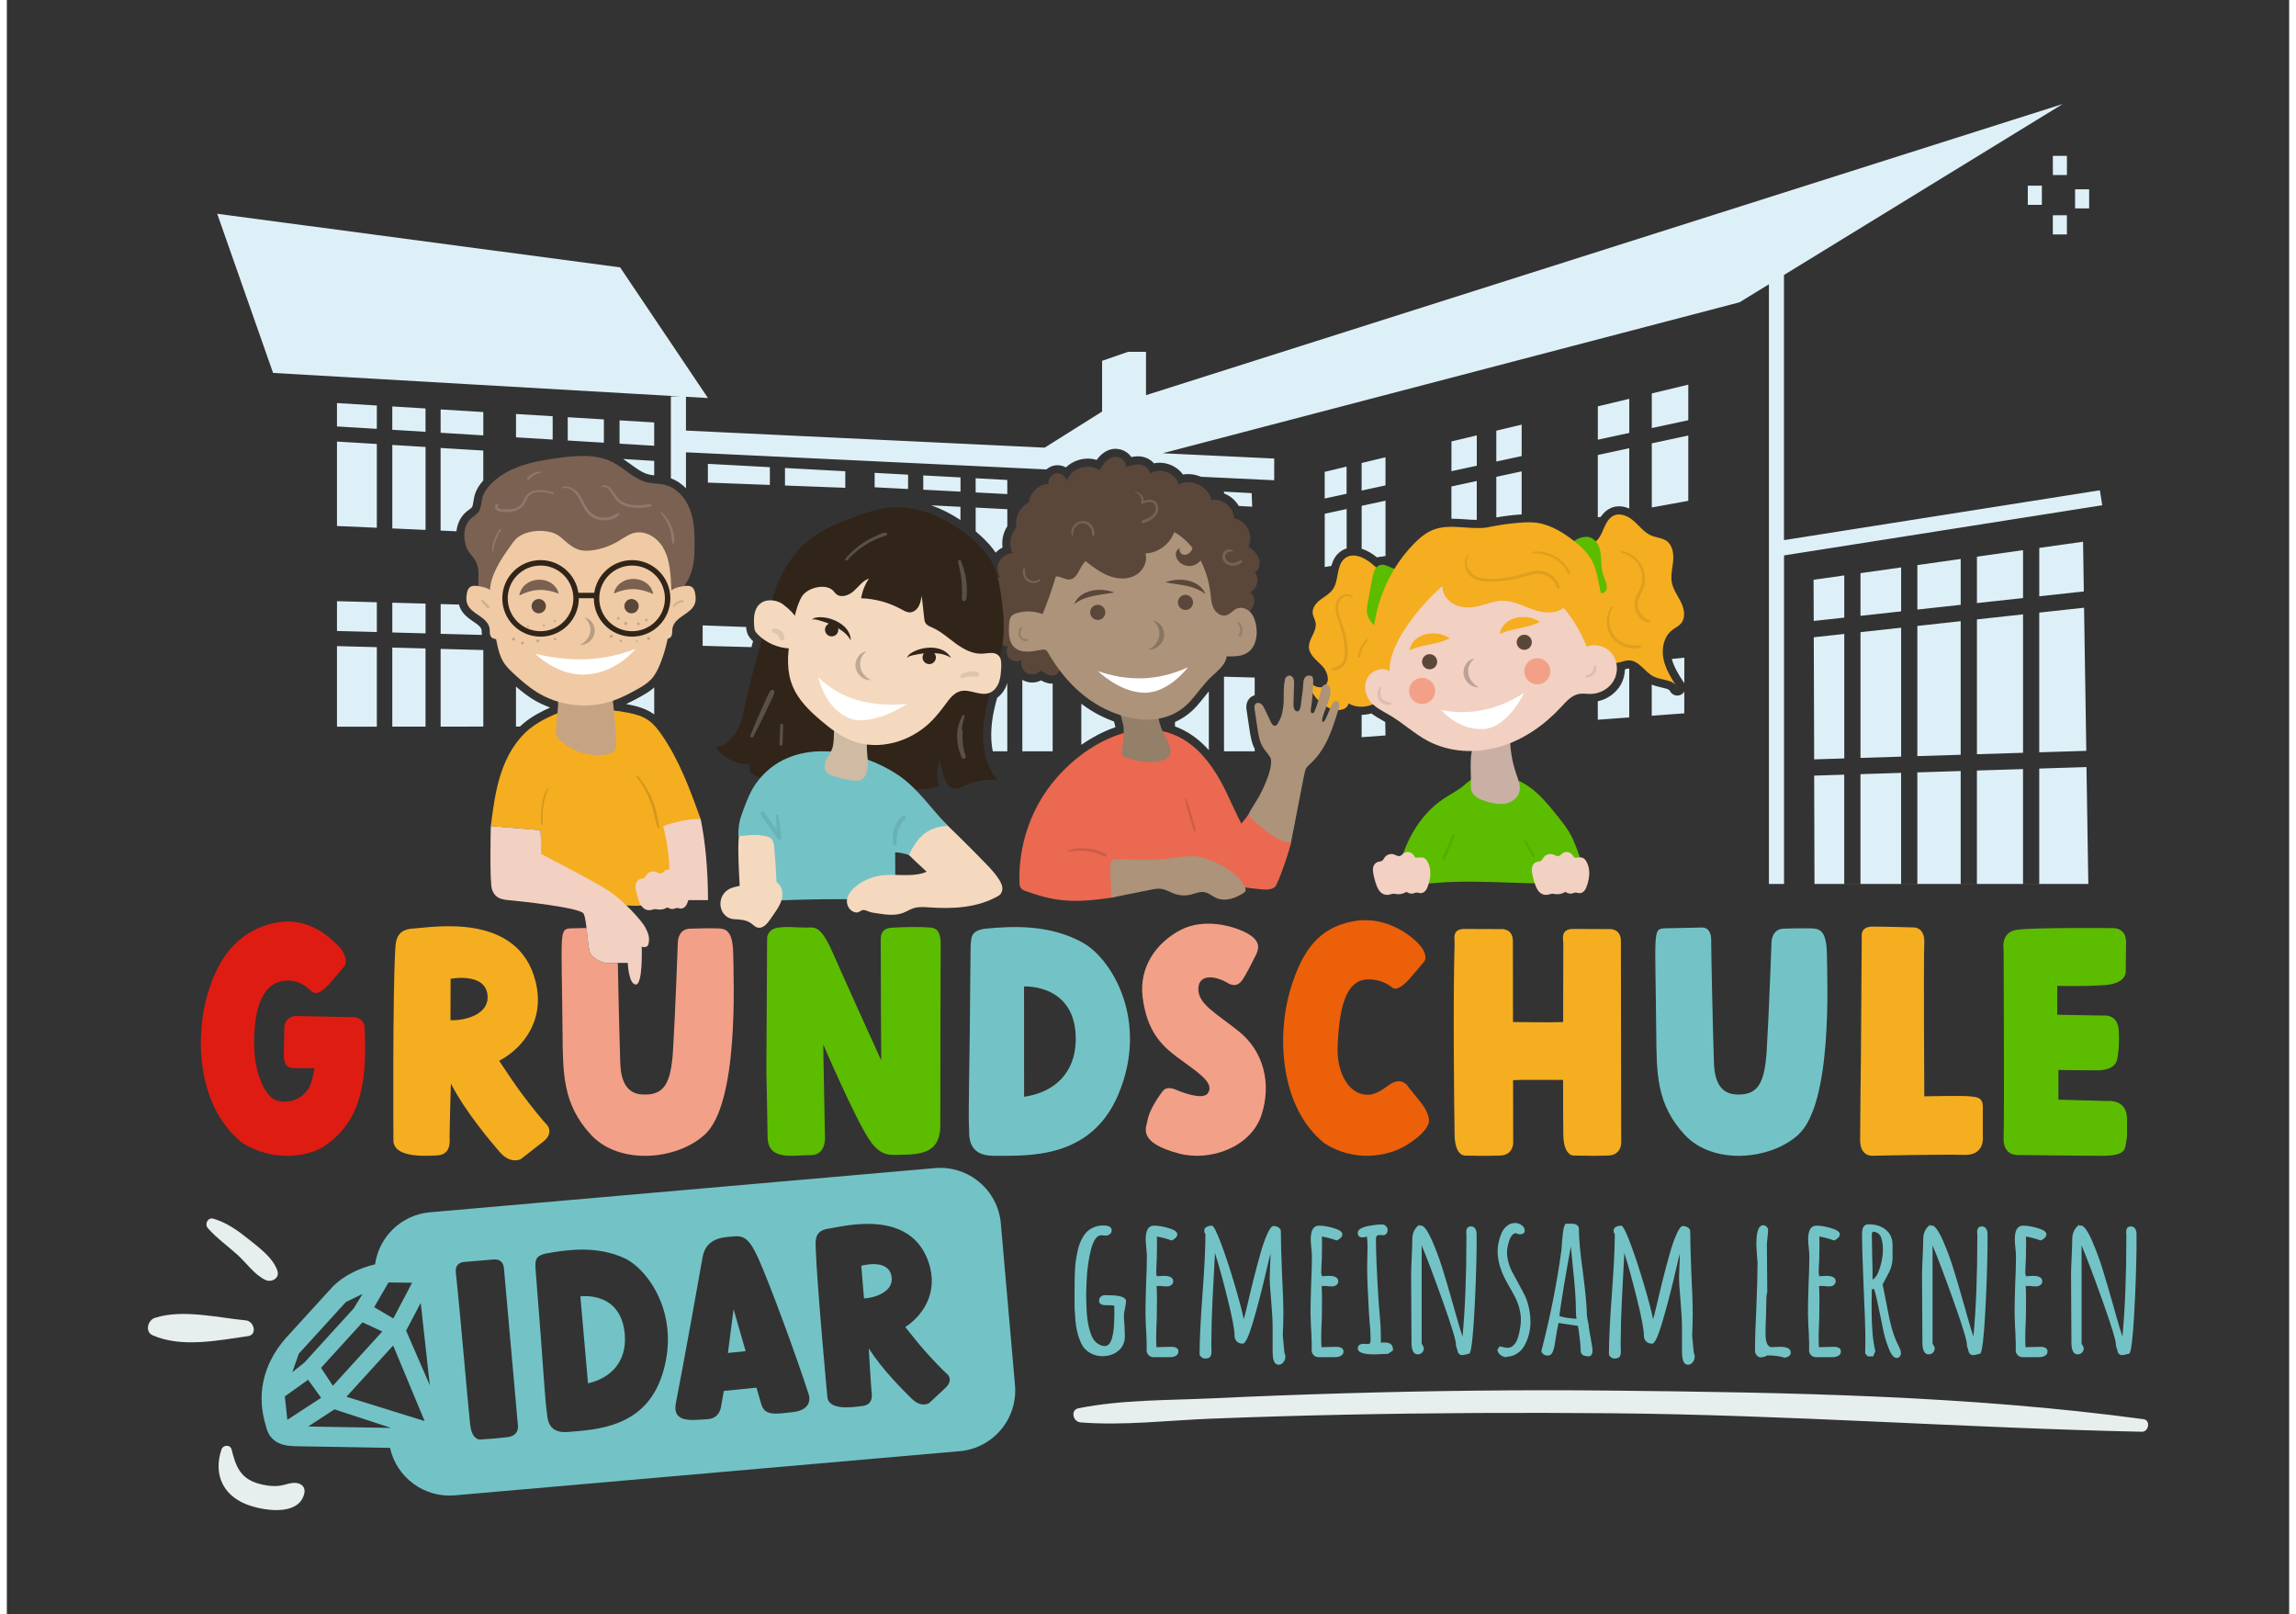 <?xml version="1.0" encoding="UTF-8" standalone="no"?><svg xmlns="http://www.w3.org/2000/svg" height="123" viewBox="0 0 841.89 595.28" width="175"><rect x="0" y="0" width="841.89" height="595.28" fill="#333333" stroke="none"/><defs><style>.cls-1{fill:#73c3c6;}.cls-2{fill:#cfbaa4;}.cls-3{fill:#5a473a;}.cls-4{fill:#fff;}.cls-5{fill:#c6a383;}.cls-6{fill:#eb6009;}.cls-7{fill:#7b6151;}.cls-8{fill:#c9afa4;}.cls-9{isolation:isolate;}.cls-10{opacity:.2;}.cls-11{fill:#f4d9be;}.cls-12,.cls-13{opacity:.15;}.cls-12,.cls-14,.cls-15{mix-blend-mode:multiply;}.cls-16{fill:#ac937a;}.cls-17{fill:#5cbc00;}.cls-18{fill:#e7eeee;}.cls-14{opacity:.1;}.cls-15{opacity:.25;}.cls-19{fill:none;stroke:#312419;stroke-miterlimit:10;stroke-width:2px;}.cls-20{fill:#f2d0c2;}.cls-21{fill:#def0f7;}.cls-22{fill:#947f69;}.cls-23{fill:#f5ae20;}.cls-24{fill:#181716;}.cls-25{fill:#ea6950;}.cls-26{fill:#df1c12;}.cls-27{fill:#efcaa5;}.cls-28{fill:#312419;}.cls-29{fill:#f3a088;}</style></defs><g class="cls-9"><g id="_1"><path class="cls-1" d="m400.42,499.38c-1.11-.5-2.04-1.16-2.81-1.98-.62-.67-1.2-1.66-1.73-2.95-.53-1.3-.91-2.54-1.15-3.75-.24-.91-.43-2.23-.58-3.96-.14-1.73-.24-3.22-.29-4.47v-7.06c0-2.79.05-5.07.14-6.84.1-2.16.41-4.44.94-6.84.43-2.16,1.18-4.06,2.23-5.69,1.01-1.63,2.42-2.76,4.25-3.39.86-.34,1.87-.5,3.03-.5,2.06,0,3.1.6,3.1,1.8,0,.58-.23,1.04-.68,1.4-.46.36-1,.54-1.62.54-.29,0-.55-.02-.79-.07-.19-.05-.43-.07-.72-.07-.82,0-1.54.43-2.16,1.3-.62.86-1.15,2.07-1.58,3.6-.77,2.98-1.3,6.22-1.58,9.73-.19,3.27-.29,5.69-.29,7.28s.07,3.87.22,6.7c.19,2.64.6,4.95,1.23,6.92.34,1.15.73,2.08,1.19,2.77.46.7,1.04,1.29,1.77,1.77.82.53,1.66.79,2.52.79,2.31,0,3.46-3.84,3.46-11.53v-3.31c-.34-.14-.89-.22-1.66-.22h-1.44c-1.68,0-2.52-.55-2.52-1.66,0-.67.23-1.19.68-1.55.46-.36,1.04-.54,1.77-.54v.07h1.01c4.32,0,6.48.75,6.48,2.23,0,.43-.12,1.3-.36,2.59-.29,1.15-.43,2.02-.43,2.59,0,.82.07,2.09.22,3.82l.14,3.82c0,2.3-.81,4.12-2.41,5.44-1.61,1.32-3.57,1.98-5.87,1.98-1.35,0-2.57-.25-3.67-.76Z" /><path class="cls-1" d="m421.28,499.85c-.5-.43-.78-.96-.83-1.58v-3.31c-.05-.43-.07-.94-.07-1.51,0-1.01-.07-2.54-.22-4.61l-.14-4.61c0-2.35.07-5.86.22-10.52.19-4.18.29-7.68.29-10.52,0-.67-.07-1.68-.22-3.03-.14-1.39-.22-2.4-.22-3.03,0-3.41,1.01-5.12,3.03-5.12,1.58,0,3.42.31,5.51.94,2.09.62,3.13,1.37,3.13,2.23,0,.48-.21.93-.61,1.33-.41.41-.9.73-1.48.97-2.02-.72-3.84-1.2-5.48-1.44.05.72.07,1.75.07,3.1,0,1.92-.02,3.65-.07,5.19-.14,2.31-.22,4.04-.22,5.19l.22,1.15,1.15-.07c.38-.05.86-.07,1.44-.07,2.31,0,3.46.67,3.46,2.02,0,.53-.22.97-.65,1.33-.43.36-.98.54-1.66.54-.86,0-1.54-.05-2.02-.14h-1.8c.1,1.25.14,3.07.14,5.48s-.02,4.56-.07,6.48c-.14,2.93-.22,5.12-.22,6.56,0,2.69.05,4.04.14,4.04l2.38-.07c.82-.05,1.8-.07,2.95-.07,1.82,0,2.74.58,2.74,1.73,0,.67-.3,1.19-.9,1.55-.6.36-1.33.54-2.2.54h-6.12c-.62,0-1.19-.22-1.69-.65Z" /><path class="cls-1" d="m466.92,498.84v-9.22c0-2.4-.17-5.55-.5-9.44-.38-4.37-.58-7.37-.58-9l.14-4.47c.1-1.3.14-2.76.14-4.39-.19.62-.98,3.94-2.38,9.94-1.39,5.81-2.83,11.19-4.32,16.14-1.44,4.75-2.62,7.13-3.53,7.13s-1.65-.28-2.2-.83c-.55-.55-.83-1.31-.83-2.27,0-2.11-.85-6.6-2.56-13.47-1.71-6.87-3.25-12.49-4.65-16.86l-.43,8.14c-.39,6.87-.65,12.58-.79,17.15-.1,4.42-.14,7.45-.14,9.08,0,.38.02.75.07,1.08v1.01c0,.82-.17,1.43-.5,1.84-.34.41-.96.61-1.87.61-.48,0-.94-.18-1.37-.54s-.65-.76-.65-1.19c0-4.9.36-12.25,1.08-22.04.72-9.8,1.08-17.15,1.08-22.05-.29-.43-.43-.89-.43-1.37,0-.58.28-1.02.83-1.33.55-.31,1.21-.47,1.98-.47.62,0,1.78,2.26,3.46,6.77,1.68,4.51,3.36,9.63,5.04,15.34,1.68,5.72,2.76,9.85,3.24,12.39.38-1.3.7-2.5.94-3.6l.43-1.73c1.54-6.72,3.07-12.8,4.61-18.23.91-3.31,1.8-5.91,2.67-7.78.86-2.02,1.66-3.03,2.38-3.03.67,0,1.28.18,1.84.54.55.36.83.83.83,1.41,0,3.46.14,8.64.43,15.56.34,6.44.5,11.43.5,14.98l-.07,3.82-.14,3.82c0,.58.07,1.44.22,2.59l.22,2.52c.05.43.08.77.11,1.01.02.24.04.38.04.43.24.62.36,1.08.36,1.37,0,.82-.24,1.54-.72,2.16-.48.62-1.06.94-1.73.94-1.49,0-2.23-1.49-2.23-4.47Z" /><path class="cls-1" d="m482.16,499.85c-.5-.43-.78-.96-.83-1.58v-3.31c-.05-.43-.07-.94-.07-1.51,0-1.01-.07-2.54-.22-4.61l-.14-4.61c0-2.35.07-5.86.22-10.52.19-4.18.29-7.68.29-10.52,0-.67-.07-1.68-.22-3.03-.14-1.39-.22-2.4-.22-3.03,0-3.41,1.01-5.12,3.03-5.12,1.58,0,3.42.31,5.51.94,2.09.62,3.13,1.37,3.13,2.23,0,.48-.21.93-.61,1.33-.41.41-.9.73-1.48.97-2.02-.72-3.84-1.2-5.48-1.44.05.72.07,1.75.07,3.1,0,1.92-.02,3.65-.07,5.19-.14,2.31-.22,4.04-.22,5.19l.22,1.15,1.15-.07c.38-.05.86-.07,1.44-.07,2.31,0,3.46.67,3.46,2.02,0,.53-.22.97-.65,1.33-.43.36-.98.54-1.66.54-.86,0-1.54-.05-2.02-.14h-1.8c.1,1.25.14,3.07.14,5.48s-.02,4.56-.07,6.48c-.14,2.93-.22,5.12-.22,6.56,0,2.69.05,4.04.14,4.04l2.38-.07c.82-.05,1.8-.07,2.95-.07,1.82,0,2.74.58,2.74,1.73,0,.67-.3,1.19-.9,1.55-.6.36-1.33.54-2.2.54h-6.12c-.62,0-1.19-.22-1.69-.65Z" /><path class="cls-1" d="m498.33,497.33c0-1.15.74-1.73,2.23-1.73h.79l.72.07c.38,0,.65-.12.79-.36.14-.24.22-.67.22-1.3,0-.82-.05-2.09-.14-3.82-.14-1.15-.31-3.22-.5-6.2-.43-7.35-.65-12.9-.65-16.64,0-1.34.02-2.57.07-3.67l.07-3.67c0-1.58-.07-2.91-.22-3.96-.77.19-1.32.29-1.66.29-1.15,0-1.73-.58-1.73-1.73,0-.58.36-1.08,1.08-1.51.72-.43,1.63-.74,2.74-.94,1.92-.38,3.63-.58,5.12-.58.58,0,1.07.2,1.48.61.41.41.61.88.61,1.4s-.16.99-.47,1.37c-.31.38-.71.58-1.19.58-.29,0-.53-.02-.72-.07h-.58c-.48,0-.83.11-1.04.32-.22.22-.32.61-.32,1.19,0,4.66.29,11.67.86,21.04.1,1.73.29,4.28.58,7.64.24,2.21.36,4.47.36,6.77v2.74c.29-.05.77-.07,1.44-.07,2.02,0,3.03.84,3.03,2.52v.43l-1.8,1.22s-.2.01-.47.04c-.26.02-.76.04-1.48.04-1.54.1-2.52.14-2.95.14-4.18,0-6.27-.72-6.27-2.16Z" /><path class="cls-1" d="m535.65,499.31c-.29-.31-.5-.85-.65-1.62l-.43-1.37v-.36c0-1.58-1.65-6.99-4.94-16.21-3.29-9.22-5.87-16.04-7.74-20.46v36.24l.29.5c.05.1.14.26.29.5.14.24.22.48.22.72,0,.62-.22,1.15-.65,1.58-.43.43-.96.65-1.58.65-1.54,0-2.31-1.46-2.31-4.39l-.07-12.32c-.05-3.7-.07-7.83-.07-12.39,0-1.54.07-3.77.22-6.7.14-3.03.22-5.26.22-6.7,0-2.26.86-4.04,2.59-5.33v.43c.29-.1.48-.14.58-.14,1.1,0,2.5,1.92,4.18,5.76,1.34,3.07,2.56,6.32,3.64,9.73,1.08,3.41,2.51,8.26,4.29,14.55l.72,2.59c1.1,3.89,1.95,6.68,2.52,8.36.96-10.33,1.44-22.52,1.44-36.6v-.94c-.05-.29-.07-.6-.07-.94,0-1.44.58-2.16,1.73-2.16.67,0,1.19.26,1.55.79.36.53.54,1.2.54,2.02v5.4c-.1,7.4-.38,15.42-.86,24.06-.48,8.65-1.06,13.52-1.73,14.62-1.39.38-2.26.58-2.59.58-.58,0-1.01-.16-1.3-.47Z" /><path class="cls-1" d="m550.88,499.64c-.6-.48-.95-1.1-1.04-1.87l.79-1.22c.29,0,.74.1,1.37.29.72.14,1.27.22,1.66.22.86,0,1.65-.38,2.34-1.15.7-.77,1.21-1.78,1.55-3.03.62-2.31.94-4.37.94-6.2,0-3.17-1.01-6.51-3.03-10.01l-.79-1.37c-.91-1.58-1.68-3-2.31-4.25-.62-1.25-1.15-2.59-1.58-4.03-.58-1.87-.86-3.75-.86-5.62,0-2.11.48-4.32,1.44-6.63.48-1.1,1.16-2,2.05-2.7.89-.7,1.88-1.04,2.99-1.04.86,0,1.67.28,2.41.83.74.55,1.12,1.21,1.12,1.98,0,.43-.17.77-.5,1.01-.34.24-.75.36-1.22.36-.53,0-1.03-.14-1.51-.43-1.06.05-1.9.98-2.52,2.81-.53,1.68-.79,3.07-.79,4.18,0,1.39.22,2.8.65,4.21.43,1.42.98,2.7,1.66,3.85l1.58,2.88,2.52,4.75c.67,1.34,1.21,2.91,1.62,4.68.41,1.78.61,3.58.61,5.4,0,2.93-.67,5.72-2.02,8.36-.67,1.34-1.62,2.43-2.85,3.24-1.22.82-2.58,1.22-4.07,1.22v.22c-.86-.14-1.6-.46-2.2-.94Z" /><path class="cls-1" d="m581.32,499.71c-.53-.34-.79-.96-.79-1.87,0-1.44-.24-3.89-.72-7.35l-.29-1.51-7.13-1.08c-.29,1.11-.7,3.34-1.22,6.7-.29,2.35-.75,3.92-1.37,4.68-.34.43-.82.65-1.44.65-.58,0-1.11-.18-1.58-.54-.48-.36-.72-.8-.72-1.33l.14-.36.07-.29c3.17-12.34,5.57-24.52,7.2-36.53,0-.19.02-.52.07-.97.05-.46.1-1.12.14-1.98.14-1.78.3-3.19.47-4.25.17-1.06.44-1.85.83-2.38h2.45c.67,0,1.25.16,1.73.47.48.31.72.76.72,1.33,0,3.65.5,9.08,1.51,16.28.96,7.4,1.44,12.58,1.44,15.56,0,.29.12,1.03.36,2.23.24,1.11.36,1.83.36,2.16s.24,1.78.72,4.32c.43,2.3.65,3.79.65,4.47v.07c0,1.06-.38,1.73-1.15,2.02-1.1,0-1.92-.17-2.45-.5Zm-2.52-15.99c0-4.32-.39-9.84-1.15-16.57l-.72-7.49c-2.07,11.29-3.48,19.81-4.25,25.58.72.48,2.83.87,6.34,1.15-.14-.72-.22-1.61-.22-2.67Z" /><path class="cls-1" d="m617.92,498.84v-9.22c0-2.4-.17-5.55-.5-9.44-.38-4.37-.58-7.37-.58-9l.14-4.47c.1-1.3.14-2.76.14-4.39-.19.62-.98,3.94-2.38,9.94-1.39,5.81-2.83,11.19-4.32,16.14-1.44,4.75-2.62,7.13-3.53,7.13s-1.65-.28-2.2-.83c-.55-.55-.83-1.31-.83-2.27,0-2.11-.85-6.6-2.56-13.47-1.71-6.87-3.25-12.49-4.65-16.86l-.43,8.14c-.39,6.87-.65,12.58-.79,17.15-.1,4.42-.14,7.45-.14,9.08,0,.38.02.75.07,1.08v1.01c0,.82-.17,1.43-.5,1.84-.34.41-.96.61-1.87.61-.48,0-.94-.18-1.37-.54s-.65-.76-.65-1.19c0-4.9.36-12.25,1.08-22.04.72-9.8,1.08-17.15,1.08-22.05-.29-.43-.43-.89-.43-1.37,0-.58.28-1.02.83-1.33.55-.31,1.21-.47,1.98-.47.62,0,1.78,2.26,3.46,6.77,1.68,4.51,3.36,9.63,5.04,15.34,1.68,5.72,2.76,9.85,3.24,12.39.38-1.3.7-2.5.94-3.6l.43-1.73c1.54-6.72,3.07-12.8,4.61-18.23.91-3.31,1.8-5.91,2.67-7.78.86-2.02,1.66-3.03,2.38-3.03.67,0,1.28.18,1.84.54.55.36.83.83.83,1.41,0,3.46.14,8.64.43,15.56.34,6.44.5,11.43.5,14.98l-.07,3.82-.14,3.82c0,.58.07,1.44.22,2.59l.22,2.52c.05.43.08.77.11,1.01.02.24.04.38.04.43.24.62.36,1.08.36,1.37,0,.82-.24,1.54-.72,2.16-.48.62-1.06.94-1.73.94-1.49,0-2.23-1.49-2.23-4.47Z" /><path class="cls-1" d="m649.4,499.85c-.77.48-1.58.72-2.45.72-.58,0-1.07-.25-1.48-.76-.41-.5-.61-1.04-.61-1.62,0-4.03.17-9.41.5-16.14.29-7.16.43-12.51.43-16.07v-.5c-.29-3.03-.43-5.28-.43-6.77,0-4.56.84-6.84,2.52-6.84.48,0,.9.18,1.26.54s.54.78.54,1.26c0,.58-.07,1.49-.22,2.74-.14,1.2-.22,2.11-.22,2.74,0,3.22.02,6.12.07,8.72.05,2.55.07,5.43.07,8.65-.24.72-.36,1.73-.36,3.03v.87l-.14,5.69c-.1,1.68-.14,3.6-.14,5.76,0,3.31.79,4.97,2.38,4.97.1,0,.25-.01.47-.04.22-.02.52-.04.9-.04.43-.05.98-.07,1.66-.07,2.59,0,3.89.72,3.89,2.16,0,.48-.22.89-.65,1.22s-.96.55-1.58.65c-1.73-.58-3.87-.86-6.41-.86Z" /><path class="cls-1" d="m665.65,499.85c-.5-.43-.78-.96-.83-1.58v-3.31c-.05-.43-.07-.94-.07-1.51,0-1.01-.07-2.54-.22-4.61l-.14-4.61c0-2.35.07-5.86.22-10.52.19-4.18.29-7.68.29-10.52,0-.67-.07-1.68-.22-3.03-.14-1.39-.22-2.4-.22-3.03,0-3.41,1.01-5.12,3.03-5.12,1.58,0,3.42.31,5.51.94,2.09.62,3.13,1.37,3.13,2.23,0,.48-.21.93-.61,1.33-.41.41-.9.73-1.48.97-2.02-.72-3.84-1.2-5.48-1.44.05.72.07,1.75.07,3.1,0,1.92-.02,3.65-.07,5.19-.14,2.31-.22,4.04-.22,5.19l.22,1.15,1.15-.07c.38-.05.86-.07,1.44-.07,2.31,0,3.46.67,3.46,2.02,0,.53-.22.97-.65,1.33-.43.36-.98.54-1.66.54-.86,0-1.54-.05-2.02-.14h-1.8c.1,1.25.14,3.07.14,5.48s-.02,4.56-.07,6.48c-.14,2.93-.22,5.12-.22,6.56,0,2.69.05,4.04.14,4.04l2.38-.07c.82-.05,1.8-.07,2.95-.07,1.82,0,2.74.58,2.74,1.73,0,.67-.3,1.19-.9,1.55-.6.36-1.33.54-2.2.54h-6.12c-.62,0-1.19-.22-1.69-.65Z" /><path class="cls-1" d="m694.21,497.33c-1.01-2.5-1.75-5.07-2.23-7.71l-.5-2.45c-1.39-6.87-2.28-10.78-2.67-11.74h-.86c0,1.39-.02,2.67-.07,3.82v3.96c0,6.44.46,11.45,1.37,15.06l-.79,1.95h-2.02l-.94-1.08.07-4.83c0-4.32-.22-10.88-.65-19.67-.38-9.37-.58-15.92-.58-19.67,0-2.31.79-3.46,2.38-3.46,2.59,0,4.72.67,6.38,2.02,1.66,1.34,2.49,3.22,2.49,5.62v5.04c0,.72-.12,1.55-.36,2.49-.24.94-.5,1.69-.79,2.27l-1.37,2.59-1.15,2.16.36,1.73,1.01,5.12c.67,3.7,1.32,6.7,1.94,9.01.62,2.3,1.39,4.39,2.31,6.27l.43.86c.48.96.72,1.73.72,2.31,0,.48-.14.9-.43,1.26s-.67.54-1.15.54c-1.06,0-2.02-1.15-2.88-3.46Zm-3.28-29.79c.74-2.38,1.12-4.57,1.12-6.59,0-1.54-.19-2.98-.58-4.32-.24-.77-.64-1.36-1.19-1.77-.55-.41-1.24-.61-2.05-.61l-.14.36-.14.65.14,8.5c.1,2.5.14,5.21.14,8.14,1.06-.53,1.96-1.98,2.7-4.36Z" /><path class="cls-1" d="m724.11,499.31c-.29-.31-.5-.85-.65-1.62l-.43-1.37v-.36c0-1.58-1.65-6.99-4.94-16.21-3.29-9.22-5.87-16.04-7.74-20.46v36.24l.29.5c.05.1.14.26.29.5.14.24.22.48.22.72,0,.62-.22,1.15-.65,1.58-.43.43-.96.65-1.58.65-1.54,0-2.31-1.46-2.31-4.39l-.07-12.32c-.05-3.7-.07-7.83-.07-12.39,0-1.54.07-3.77.22-6.7.14-3.03.22-5.26.22-6.7,0-2.26.86-4.04,2.59-5.33v.43c.29-.1.48-.14.58-.14,1.1,0,2.5,1.92,4.18,5.76,1.34,3.07,2.56,6.32,3.64,9.73,1.08,3.41,2.51,8.26,4.29,14.55l.72,2.59c1.1,3.89,1.95,6.68,2.52,8.36.96-10.33,1.44-22.52,1.44-36.6v-.94c-.05-.29-.07-.6-.07-.94,0-1.44.58-2.16,1.73-2.16.67,0,1.19.26,1.55.79.36.53.54,1.2.54,2.02v5.4c-.1,7.4-.38,15.42-.86,24.06-.48,8.65-1.06,13.52-1.73,14.62-1.39.38-2.26.58-2.59.58-.58,0-1.01-.16-1.3-.47Z" /><path class="cls-1" d="m741.87,499.85c-.5-.43-.78-.96-.83-1.58v-3.31c-.05-.43-.07-.94-.07-1.51,0-1.01-.07-2.54-.22-4.61l-.14-4.61c0-2.35.07-5.86.22-10.52.19-4.18.29-7.68.29-10.52,0-.67-.07-1.68-.22-3.03-.14-1.39-.22-2.4-.22-3.03,0-3.41,1.01-5.12,3.03-5.12,1.58,0,3.42.31,5.51.94,2.09.62,3.13,1.37,3.13,2.23,0,.48-.21.93-.61,1.33-.41.41-.9.73-1.48.97-2.02-.72-3.84-1.2-5.48-1.44.05.72.07,1.75.07,3.1,0,1.92-.02,3.65-.07,5.19-.14,2.31-.22,4.04-.22,5.19l.22,1.15,1.15-.07c.38-.05.86-.07,1.44-.07,2.31,0,3.46.67,3.46,2.02,0,.53-.22.97-.65,1.33-.43.36-.98.54-1.66.54-.86,0-1.54-.05-2.02-.14h-1.8c.1,1.25.14,3.07.14,5.48s-.02,4.56-.07,6.48c-.14,2.93-.22,5.12-.22,6.56,0,2.69.05,4.04.14,4.04l2.38-.07c.82-.05,1.8-.07,2.95-.07,1.82,0,2.74.58,2.74,1.73,0,.67-.3,1.19-.9,1.55-.6.36-1.33.54-2.2.54h-6.12c-.62,0-1.19-.22-1.69-.65Z" /><path class="cls-1" d="m779.08,499.31c-.29-.31-.5-.85-.65-1.62l-.43-1.37v-.36c0-1.58-1.65-6.99-4.94-16.21-3.29-9.22-5.87-16.04-7.74-20.46v36.24l.29.5c.05.1.14.26.29.5.14.24.22.48.22.72,0,.62-.22,1.15-.65,1.58-.43.43-.96.65-1.58.65-1.54,0-2.31-1.46-2.31-4.39l-.07-12.32c-.05-3.7-.07-7.83-.07-12.39,0-1.54.07-3.77.22-6.7.14-3.03.22-5.26.22-6.7,0-2.26.86-4.04,2.59-5.33v.43c.29-.1.48-.14.58-.14,1.1,0,2.5,1.92,4.18,5.76,1.34,3.07,2.56,6.32,3.64,9.73,1.08,3.41,2.51,8.26,4.29,14.55l.72,2.59c1.1,3.89,1.95,6.68,2.52,8.36.96-10.33,1.44-22.52,1.44-36.6v-.94c-.05-.29-.07-.6-.07-.94,0-1.44.58-2.16,1.73-2.16.67,0,1.19.26,1.55.79.36.53.54,1.2.54,2.02v5.4c-.1,7.4-.38,15.42-.86,24.06-.48,8.65-1.06,13.52-1.73,14.62-1.39.38-2.26.58-2.59.58-.58,0-1.01-.16-1.3-.47Z" /><path class="cls-26" d="m117.78,422.26c-6.72,4.83-20.23,6.09-30.98-.81-16.63-13.38-17.44-38.73-12.78-54.75,4.66-16.02,13.34-23.93,24.9-26.37,11.56-2.43,19.67,4.66,23.53,8.72,3.86,4.06,2.23,7.1,2.23,7.1l-5.68,6.69c-3.65,3.86-5.27,3.86-6.49,2.84-1.22-1.02-4.06-3.98-8.52-4.07-9.57-.2-12.87,9.98-12.78,23.53.08,11.37,4.44,19.29,7.91,20.57,3.85,1.42,9.13.41,12.17-4.26,1.09-1.68,1.77-5.21,2.19-7.49-3.16.02-7.36,0-8.27-.09-3.04-.3-3.08-3.8-3.04-5.07.05-1.78.2-10.14.2-10.14.3-3.65,3.95-3.96,3.95-3.96l21.72.44c2.09.04,3.84,1.67,3.93,3.75.91,19.39-.91,33.84-14.2,43.37Z" /><path class="cls-23" d="m197.92,420.98c-3.15,2.43-8.32,6.49-8.32,6.49,0,0-3.75,2.13-7.91-2.74-3.55-4.16-12.56-14.75-17.9-25.14-.16,5.49-.42,14.56-.47,19.1-.02,1.68.9,7.1-4.55,7.42-5.5.29-16.17.7-16.17-5.61,0,0-.32-51.47.63-69.54.2-3.85.29-8.2,6.69-8.52,6.38-.32,38.6-6.46,45.1,19.47,3.73,14.9-5.25,24.34-11.63,28.28-.59.37-1.18.7-1.79,1.02,2.36,3.57,5.71,8.56,7.89,11.52,3.65,4.97,8.53,10.93,9.43,11.76,1.42,1.32,2.13,4.06-1.01,6.49Zm-20.6-53.91c-.76-8.6-13.63-6.09-13.63-6.09l-.05,15.24c4.24.29,14.35-1.56,13.68-9.15Z" /><path class="cls-29" d="m267.93,351.75c-.15-8.93-2.88-9.31-6.04-9.37-3.93-.08-6.82.01-9.92.11-4.7.14-4.48,5.5-4.48,5.5,0,0-.92,25.69-1.75,39.31-.77,12.76-3.49,16.66-11.22,16.35-7.73-.3-8.14-8.51-8.26-12.05-.3-8.5-.69-25.78-.89-36.48-1.07.02-2.19.05-3.05.1-2.4.15-5.71-1.5-6.98-3.45-.78-1.2-1.09-5.72-1.52-9.53l-5.82.13c-4.37.3-3.36.86-3.02,38.28.14,15.51.09,26.61,10.51,37.87,10.42,11.26,31.67,9.38,41.99-.12,12.52-11.54,10.63-56.29,10.46-66.63Z" /><path class="cls-17" d="m344.47,348.48c-.06,5.88-.14,50.98-.14,66.53,0,8.81-5.07,10.84-13.9,10.84-4.13,0-7.88,1.24-12.46-5.8-5.51-8.47-16.83-34.91-16.83-34.91l.62,33.23s.99,7.69-5.3,7.63c-6.29-.05-15.72,2.31-15.83-6.65-.1-8.52-.46-24.47-.46-24.47l.28-49.05s.13-3.25,4.17-3.75c4.04-.5,5.52,0,10.06,0,3.6,0,5.41-1.17,10.32,10.04,4.33,9.9,17.54,38.94,17.54,38.94,0,0-.21-32.89-.18-43.6,0-1.65-.33-5.02,3.93-5.32,4.25-.3,11.2-.37,14.11-.09,1.89.18,4.13.54,4.06,6.42Z" /><path class="cls-1" d="m409.95,403.75c-10.14,23.82-33.13,22.49-45.91,22.49-10.55,0-8.83-8.52-9.13-10.95-.29-2.43.29-30.42.29-34.07s.32-32.66.32-32.66c.32-2.43-.28-5.49,5.78-6.1,9.44-.9,23.44-1.65,35.72,5.27,10.7,6.04,24.44,28.96,12.92,56.02Zm-34.73-39.96l.02,40.69c11.56-1.65,18.88-9.15,19.05-20.83.32-20.98-19.07-19.85-19.07-19.85Z" /><path class="cls-29" d="m462.8,411.21c-3.85,11.76-18.79,17.28-30.44,14.2-15.72-4.16-11.97-9.74-11.56-12.37.41-2.64,2.78-7,5.58-10.65,1.67-2.18,5.07-.41,5.07-.41,0,0,9.38,4.06,11.46,1.32,3.03-3.99-4.07-8.07-11.36-13.54-6.08-4.56-11.04-9.88-12.58-21.95-1.42-11.21,5.07-20.08,13.79-24.74,8.72-4.67,19.67-1.62,24.54,1.01,4.87,2.64,4.87,5.27,3.45,8.11-1.31,2.62-3.33,6.64-4.67,8.72-1.19,1.86-2.79,3.46-6.08,1.42-3.03-1.88-10.18-3.81-10.48,2.12-.29,5.82,6.62,9.25,14.94,15.93,9.03,7.25,12.19,19.07,8.34,30.83Z" /><path class="cls-6" d="m524.16,414.96s-1.02,3.24-8.11,7.5-19.27,6.09-30.02-.81c-16.63-13.38-17.44-39.96-12.78-55.98,4.66-16.02,11.21-23.35,22.77-25.79,11.56-2.43,20.84,4.09,24.69,8.14,3.86,4.06,2.23,6.48,2.23,6.48l-5.68,6.69c-3.65,3.85-5.27,3.85-6.49,2.84-1.22-1.02-4.06-2.84-8.52-2.84-9.13,0-10.72,12.54-11.33,23.9s4.44,16.78,7.91,18.06c3.86,1.42,6.66.23,10.72-2.81,5.18-3.88,7.5.61,7.5.61,0,0,1.27,1.52,4.26,5.27,4.94,6.19,2.84,8.72,2.84,8.72Z" /><path class="cls-23" d="m590.63,426.16c-5.68.2-12.22,0-12.22,0,0,0-4.06.81-4.26-7.5-.07-2.94-.09-10.82-.09-20.39-3.43.02-15.67-.12-18.44.08.02,12.06.03,21.94.03,21.94,0,0,.81,5.68-4.87,5.88s-12.47,0-12.47,0c0,0-4.06.81-4.26-7.5-.2-8.31-.61-53.3,0-70.75.06-1.68-1.19-5.53,4.08-5.33l13.05.05s4.36-.43,4.36,4.44c0,2.02.02,15.47.04,29.83,4.18.04,13.12.2,18.5.02.03-11.82.06-23.29.06-29.01,0-1.68-1.19-5.53,4.08-5.33l12.81.05s4.36-.43,4.36,4.44.1,73.21.1,73.21c0,0,.82,5.68-4.87,5.88Z" /><path class="cls-1" d="m660.92,418.39c-10.32,9.51-31.57,11.38-41.99.12-10.42-11.26-10.37-22.35-10.51-37.87-.34-37.42-1.35-37.97,3.02-38.28l13.89-.3s3.36-.31,3.36,4.56.6,33.26,1.01,44.97c.12,3.54.53,11.75,8.26,12.05,7.73.3,10.44-3.6,11.22-16.35.83-13.62,1.75-39.31,1.75-39.31,0,0-.22-5.36,4.48-5.5,3.1-.09,5.99-.18,9.92-.11,3.16.06,5.89.44,6.04,9.37.17,10.35,2.06,55.1-10.46,66.63Z" /><path class="cls-23" d="m722.21,425.91c-8.84-.24-33.41.3-33.41.3,0,0-5.17.92-5.17-5.78s.3-31.03.3-31.03l.3-44.03s-.61-3.65,3.95-3.65,15.05.3,15.05.3c0,0,4.37-.3,4.07,5.78-.3,6.08,0,56.51,0,56.51,0,0,13.99-.3,16.73,0,2.74.31,4.87.31,4.87,3.96v10.95s.81,6.89-6.69,6.69Z" /><path class="cls-17" d="m781.79,421.08c-.51,2.78-.08,5.17-8.9,5.17s-30.85-.3-30.85-.3c0,0-5.78.61-5.48-6.39.3-7,0-69.36,0-69.36,0,0-1.22-6.39,4.87-7.3,6.08-.91,35.83-.61,35.83-.61,0,0,4.51-.04,4.48,5.17-.04,5.52-.13,10.95-.13,10.95,0,0,.3,4.26-7.61,4.87-7.91.61-17.64.3-17.64.3v10.65l16.93.3s5.48-.91,5.78,5.78c.3,6.69-.61,10.34-.61,10.34,0,0-.3,4.08-7.3,4.08s-14.37-.12-14.37-.12v10.94l18.15.49s7.15-.82,7.15,6.6c0,5.49.15,5.94-.3,8.42Z" /><path class="cls-21" d="m499.75,170.75l8.8-2.11v10.37l-8.8,1.9v-10.15Zm0,31.61c2.03.64,3.99,1.82,5.68,3.22.28-.1.58-.18.87-.23.34-.06.66-.08.98-.08l1.28-.23v-20.39l-8.8,1.9v15.82Zm33.13-11.07c1.7,0,3.39.11,5.05.23,1.48.11,2.91.2,4.29.21v-14.34l-9.35,2.01v11.88Zm0-17.52l9.35-2.01v-11.2l-9.35,2.24v10.97Zm-46.76,10.07l8.08-1.74v-10.02l-8.08,1.94v9.82Zm63.31-13.63l9.35-2.01v-11.6l-9.35,2.24v11.37Zm0,20.61c2.61-.44,6.04-.93,9.35-1.11v-15.87l-9.35,2.01v14.97Zm-107.53,65.99c-.91,1.14-1.85,2.31-2.85,3.45-2.34,2.65-5.08,4.65-8.16,6.01v1.61c3.7,1.37,7.12,3.51,10.2,6.41.81.76,1.57,1.55,2.3,2.36v-21.68c-.49.6-.99,1.21-1.49,1.84Zm-56.12,20.26v-24.97c-.38.02-.76.01-1.14-.04-1.2-.17-2.24-.62-3.14-1.14-2.04,1.04-4.55,1.09-6.64-.05-.1-.05-.18-.13-.27-.18v26.39h11.18Zm-16.75-25.19c-.07.22-.13.44-.21.66-.71,1.99-1.96,3.67-3.52,4.79-.37,1.34-.78,2.91-1.12,4.48-.83,3.79-1.64,9.67-.49,15.26h5.35v-25.19Zm39.52,14.72c-.04-.17-.09-.33-.13-.5-1.67-.6-3.34-1.32-4.99-2.14-2.46-1.22-4.82-2.71-7.08-4.43v15.16c4.03-2.8,8.3-5.03,12.58-6.51-.09-.45-.26-1.1-.38-1.57Zm77.58-57.47l2.45-.45c.54-1.91,1.44-3.84,3.33-5.25.74-.55,1.52-.93,2.31-1.19v-14.51l-8.08,1.74v19.65Zm-128.76-27.52l11.67.6v-5.2l-11.67-.63v5.23Zm229.51-19.45l11.6-2.5v-12.58l-11.6,2.78v12.29Zm-137.9,19.16v.64c1.02.4,2,.95,2.9,1.67,1.05.85,1.91,1.86,2.54,2.97l4.96.26-.19-4.99-10.22-.55Zm11.32,75.08v-6.52l-11.32-.31v27.51h11.32v-.88c-1.2-2.4-1.6-5.02-1.92-7.18l-1.05-7.01c-.11-.76-.42-2.79.99-4.38.53-.6,1.22-1.01,1.97-1.23Zm-338.52,11.6h14.7v-29.33l-14.7-.39v29.72Zm0-35.3l14.7.39v-10.98l-14.7-.4v10.99Zm235.6-36.74c.62.53,1.24,1.08,1.86,1.64,2.42,2.24,4.17,4.2,5.52,6.22.72-.78,1.59-1.42,2.53-1.89-.37-2.72.26-5.57,1.76-7.86v-6.28l-11.67-.6v8.77Zm-235.6-1.97l14.7.64v-30.89l-14.7-.89v31.14Zm0-36.72l14.7.89v-8.61l-14.7-.9v8.62ZM759.92,57.48h-5.19v7.06h5.19v-7.06Zm8.2,12.32h-5.19v7.06h5.19v-7.06ZM142.18,267.97h12.26v-28.82l-12.26-.33v29.15ZM754.72,86.45h5.19v-7.06h-5.19v7.06ZM142.18,158.5l12.26.75v-8.61l-12.26-.75v8.61Zm476.6,93.53v-9.49l-4.6.47c.71,2.79,2.3,5.44,3.91,7.93.27.34.5.71.7,1.09Zm-27.03-64.71c2.08-.88,4.4-.77,6.72.23v-22.25l-11.6,2.5v22.99l1.11-.2c.89-1.34,2.07-2.53,3.77-3.25Zm15.03-29.45l13.46-2.9v-13.11l-13.46,3.23v12.78Zm-464.59,75.38l12.26.33v-10.98l-12.26-.33v10.98Zm45.63-80.57v8.6l13.52.82v-8.6l-13.52-.82Zm-45.63,42.2l12.26.54v-30.58l-12.26-.75v30.79Zm464.59-7.73l13.46-2.45v-24.09l-13.46,2.9v23.65Zm-98.32,79.12c-.35-.2-.7-.41-1.06-.61-1.36-.77-2.75-1.57-4.06-2.55-1.18.34-2.39.51-3.59.52v8.24l8.8-.65-.1-4.94Zm241.25-64.21v17.84l16.44-1.79-.29-18.33-16.15,2.28Zm-5.99.84l-17,2.4v17.11l17-1.86v-17.65Zm-17,75.25l17-.53v-51.05l-17,1.86v49.72Zm-388.68-97.55l13.74.71v-5.24l-13.74-.74v5.27Zm382.69,25.54l-15.99,2.25v16.41l15.99-1.75v-16.92Zm51.32-25.32l-116.51,18.37v-97.78l102.82-63.05-338.15,107.37v-15.98h-6.65l-9.55,3.32v18.71l-21.17,13.3-132.34-6.29v-12.47l8.12.47-32.4-48.19-148.63-19.77,20.61,58.7,150.49,8.69h-3.75v30.16c2.05.76,3.94,2.02,5.57,3.67v-13.25l132.96,6.32c.87-.77,1.95-1.31,3.15-1.49,1.42-.22,2.84.07,4.04.74,1.22-1.19,2.76-2.12,4.51-2.68,2.3-.74,4.69-.75,6.81-.08,1.25-1.68,2.97-3.29,5.35-3.91,2.31-.6,5.03.19,6.76,1.97.27.28.51.58.72.89,1.09-.24,2.27-.36,3.5-.21,1.94.23,3.67,1.18,4.83,2.52,1.88-.4,3.92-.25,5.85.47,2.01.75,3.7,2.05,4.85,3.66,2.15-.38,4.45-.1,6.6.82l27.06,1.29v-8.01l-41.14-1.95,212.79-55.67,10.84-6.65v221.16h5.57v-121.16l117.38-18.5-.87-5.51Zm-21.38-105.28v-7.06h-5.19v7.06h5.19Zm-.97,201.9l17.36-.54-.83-52.78-16.53,1.8v51.51Zm21.12,48.56h0s-.02,0-.02,0h.02Zm-153.21-69.83c-.45.24-.94.36-1.42.36-.98,0-1.94-.48-2.51-1.36l-.44-.68c-.51-.43-1.8-.72-2.96-.98-1.1-.25-2.34-.54-3.52-1.04v11.49l12-.89v-8.02c-.27.46-.66.86-1.16,1.13Zm132.09,27.27v42.57h-5.99v-42.38l-17,.53v41.85h-5.99v-41.66l-15.99.5v41.16h-5.99v-40.98l-14.99.47v40.51h-5.99v-40.32l-11.09.35.12,39.96h-3.07s104.08,0,104.08,0l-.68-43.11-17.45.55Zm21.12-90.39v-.02l-.56.09.56-.08Zm-93.04,86.65v-45.91l-11.25,1.23.14,45.03,11.11-.35Zm20.97-70.44l-14.99,2.11v15.74l14.99-1.64v-16.22Zm-14.99,70.25l14.99-.47v-47.54l-14.99,1.64v46.38Zm-5.99-67.3l-11.31,1.6.05,15.19,11.27-1.23v-15.55Zm26.96,66.64l15.99-.5v-49.26l-15.99,1.75v48.01Zm-448.06-40.68l17.99.48c.08-.29.16-.58.24-.87l.36-1.32c-.1-.09-.19-.19-.29-.28-.7-.7-1.48-1.58-1.9-2.82-.24-.72-.3-1.38-.35-1.86,0-.08-.02-.18-.02-.27l-16.04-.59v7.54Zm-28.23,21.48c.48.08.95.17,1.41.27,2.57.52,5.88,1.38,8.69,3.38.09.06.16.14.25.2v-9.97c-1.49,1.32-3.15,2.32-4.87,3.28-1.73.97-3.56,1.95-5.47,2.83Zm30.15-81.68l22.86.87v-6.55l-22.86-1.23v6.91Zm28.44,1.08l22.24.84v-6.1l-22.24-1.2v6.46Zm311.3,67.5h0c-.38,0-.9.14-1.46.3-.05,1.98-.57,3.93-1.52,5.62-1.77,3.13-4.94,5.38-8.5,6.16v6.8l11.6-.86v-18.01s-.08-.01-.12-.01Zm-372.33-82.94l12.78.78v-8.59l-12.78-.78v8.59Zm94.1,16.09l12.34.64v-5.29l-12.34-.67v5.32Zm31.66,7.21l-10.8-.56c3.67,1.28,7.29,3.1,10.8,5.42v-4.87Zm-191.76,46.83l15.22.41c-.06-.47-.08-.91-.09-1.27,0-.22,0-.44-.04-.65-.15-1.06-1.97-2.29-2.57-2.69l-.23-.16c-1.9-1.28-4.26-2.87-5.29-5.66-.09-.25-.15-.51-.21-.77l-6.78-.18v10.97Zm0-38.07l5.84.26c.3-2.68,1.4-5.28,3.62-7.18.34-.29.71-.56,1.08-.83.4-.29.78-.56.95-.77.34-.42.48-1.33.63-2.3.12-.74.25-1.57.49-2.41.52-1.78,1.56-3.51,3.13-5.27v-11.01l-15.75-.96v30.49Zm0,72.3l15.75-.02v-28.22l-15.75-.42v28.66Zm46.89-105.52l13.33.81v-8.59l-13.33-.81v8.6Zm-46.89-2.85l15.75.96v-8.6l-15.75-.96v8.61Zm29.26,108.34c.59-.56,1.2-1.1,1.83-1.6,2.94-2.35,6.19-4.02,9.17-5.33v-.14c-2.38-.87-4.6-1.95-6.6-3.22-2.13-1.35-4.08-2.92-5.86-4.45v14.74h1.46Zm47.5-92.97c.62.15,1.31.24,2.03.32v-5.32l-11.45-.7c.95.63,1.87,1.29,2.76,1.94,2.24,1.64,4.35,3.18,6.66,3.75Z" /><path class="cls-18" d="m788.15,523.38c-64.81-8.75-130.98-9.86-196.3-10.54-32.97-.34-65.92.04-98.88,1.01-16.17.48-32.33,1.09-48.48,1.85-16.2.75-33.22.46-49.15,3.65-3.11.62-2.11,5,.71,5.22,15.94,1.27,32.48-.78,48.45-1.39,16.16-.62,32.32-1.1,48.48-1.44,32.95-.7,65.92-.83,98.88-.54,65.31.57,130.41,5.42,195.68,6.82,2.59.06,3.32-4.28.63-4.64Z" /><path class="cls-17" d="m542.9,286.68c-2.19-.04-3.91,1.74-5.61,3.13-2.26,1.84-4.9,3.15-7.32,4.77-9.32,6.24-14.92,17-16.98,28.02-.08.42-.15.86-.04,1.28.26.91,1.29,1.33,2.2,1.55,4.22,1.01,8.64.44,12.96.11,17.74-1.36,35.64,1.41,53.34-.34.83-2.69-.06-5.59-.96-8.26-1.13-3.39-2.27-6.81-4.08-9.89-1.24-2.11-2.77-4.04-4.3-5.95-4.22-5.29-8.71-10.8-14.97-13.37-5.4-2.22-11.58-1.95-17.18-.29" /><path class="cls-23" d="m582.4,200.86c2.6.7,4.88-1.9,5.97-4.36s2.05-5.38,4.53-6.42c2.54-1.07,5.45.43,7.49,2.29s3.8,4.18,6.36,5.21c1.8.73,3.88.77,5.47,1.89,2.22,1.56,2.69,4.66,2.45,7.37s-1,5.43-.47,8.09c.53,2.64,2.25,4.86,3.42,7.28,1.17,2.43,1.7,5.56,0,7.64-.9,1.1-2.27,1.69-3.39,2.58-3.06,2.42-3.92,6.84-3.12,10.65.8,3.81,2.96,7.18,5.08,10.45-1.31-2.98-5.61-2.56-8.56-3.95-3.42-1.61-5.53-6.05-9.3-6.04-1.9,0-3.72,1.23-5.59.88-1.93-.36-3.14-2.22-4.09-3.94-3.61-6.52-6.77-13.67-6.36-21.11.17-3.01.92-5.96,1.67-8.88.85-3.33,1.7-6.66,2.56-9.99.53-.04,1.07-.09,1.6-.13" /><path class="cls-23" d="m504.27,208.55c-2.91-2.69-7.41-5.08-10.6-2.71-3.4,2.52-2.14,8.11-4.58,11.56-1.14,1.6-2.95,2.56-4.51,3.74s-3.03,2.89-2.89,4.85c.09,1.34.92,2.52,1.11,3.85.43,3.1-2.67,5.8-2.49,8.93.16,2.87,2.91,4.76,4.9,6.83s3.14,5.96.69,7.46c-2,1.21-4.54-.38-6.04-2.17.84,4.63,4.18,8.73,8.55,10.49,2.42.97,6.08.59,6.48-1.98,2.9,1.72,6.7,1.61,9.68.02s5.12-4.52,6.08-7.76c1.48-5.01.29-10.53,1.85-15.52.91-2.92,2.72-5.47,4.04-8.22,5.54-11.56-5.72-13.33-12.25-19.37Z" /><path class="cls-17" d="m509.44,208.77c-.84-.31-1.73-.63-2.61-.47-1.99.36-2.74,2.75-3.11,4.74-.55,2.96-1.1,5.93-1.65,8.89-.29,1.57-.58,3.19-.21,4.75.34,1.41,1.21,2.65,2.28,3.64.98.9,2.22,1.64,3.55,1.61,1.69-.03,3.16-1.28,3.93-2.78.78-1.5.99-3.21,1.2-4.88.43-3.52,1.48-7.5,1.35-11.04-.14-3.67-1.44-2.8-4.72-4.44Z" /><path class="cls-17" d="m584.07,198.2c2.24.79,3.43,3.26,3.8,5.61.37,2.34.15,4.77.69,7.08.25,1.07.67,2.1,1.06,3.12.36.94.71,1.94.55,2.93s-1.04,1.94-2.04,1.82c-1.18-.15-1.71-1.52-2.15-2.62-.79-1.98-2.05-3.73-3.35-5.42-1.56-2.02-6.1-5.63-6.03-8.35.08-3.11,4.84-5.08,7.47-4.16Z" /><path class="cls-23" d="m545.82,194.55c-6.56.86-13.53-1.58-19.69.84-2.77,1.09-5.09,3.09-7.18,5.22-11.56,11.85-17.09,29.3-14.45,45.64.17,1.06.39,2.15,1.01,3.03,1.09,1.55,3.13,2.05,5,2.39,11.37,2.07,23.09,2.24,34.51.49,5.32-.81,10.72-2.04,16.02-1.13,2.4.41,4.72,1.26,7.15,1.5,4.02.39,7.99-.9,11.82-2.18,1.72-.57,3.49-1.18,4.84-2.39,1.35-1.21,2.15-2.92,2.75-4.63,3.16-9.07,1.55-19.04-.38-28.45-.59-2.85-1.22-5.74-2.62-8.3-1.59-2.9-4.09-5.19-6.7-7.22-3.76-2.92-7.96-5.47-12.63-6.42-6.12-1.25-19.45,1.61-19.45,1.61Z" /><path class="cls-8" d="m540.04,288.69c-.04,1.01-.08,2.05.26,3,.78,2.19,3.23,3.24,5.46,3.9,2.25.66,4.62,1.18,6.93.78,2.31-.4,4.56-1.92,5.21-4.17.63-2.18-.3-4.45-1.05-6.59-1.77-5.07-2.56-10.48-2.32-15.85-3.63,1.02-10.53,1-12.94,4.36s-1.38,10.54-1.55,14.58Z" /><path class="cls-20" d="m510.05,247.47c-2.68-1.57-6.47-.32-8.06,2.35s-1.09,6.28.82,8.73c1.89,2.43,4.82,3.74,7.47,5.31,4.81,2.85,8.94,6.76,13.88,9.38,8.04,4.26,17.8,4.73,26.53,2.16,8.73-2.56,16.46-7.97,22.64-14.65,1.92-2.08,3.95-4.42,6.75-4.86,1.32-.21,2.66.04,4,.04,3.49,0,6.96-1.92,8.68-4.96,1.72-3.04,1.52-7.1-.62-9.86-2.14-2.76-6.16-3.94-9.4-2.63-2.03-5.2-4.91-10.06-8.5-14.34-3.11,2.52-7.69,1.92-11.47.57-3.77-1.35-7.49-3.33-11.5-3.17-2.79.11-5.41,1.27-8.13,1.93-2.9.71-6.06.83-8.79-.37s-4.91-3.95-4.79-6.94c-.61.16-19.8,17.71-19.52,31.3Z" /><path class="cls-4" d="m529.14,261.88c11.42,2.13,21.49-.47,30.6-6.42,0,0-6.06,13.08-15.3,13.43-9.24.35-15.3-7.02-15.3-7.02Z" /><circle class="cls-3" cx="524.83" cy="244.04" r="2.79" /><circle class="cls-3" cx="559.74" cy="236.87" r="2.79" /><path class="cls-23" d="m517.43,239.79c1.11-6.47,10.12-7.88,14.81-4.34-4.99,2.31-9.75,2.16-14.81,4.34h0Z" /><path class="cls-23" d="m550.7,233.77c1.11-6.47,10.12-7.88,14.81-4.34-4.99,2.31-9.75,2.16-14.81,4.34h0Z" /><g class="cls-15"><path class="cls-24" d="m541.35,242.88c-3.86,3.14-2.58,8.51,1.67,10.56-2.63.24-5.17-1.94-5.62-4.57-.5-2.61,1.27-5.68,3.95-5.99h0Z" /></g><path class="cls-20" d="m506.12,328.26c-.59-.85-.95-1.85-1.26-2.84-.35-1.11-.65-2.23-.83-3.37-.16-.99-.23-2.07.25-2.95.38-.7,1.09-1.21,1.88-1.34.29-.05.6-.05.87-.16.6-.25.87-.93,1.26-1.45.75-1,2.17-1.45,3.36-1.06.77.25,1.53.82,2.3.57.5-.17.83-.64,1.25-.97.6-.46,1.42-.6,2.15-.41s1.37.7,1.76,1.35c.13.21.25.46.46.58.16.09.35.11.54.1.82-.01,1.68-.28,2.45,0,.64.22,1.1.78,1.44,1.36.78,1.3,1.11,2.84,1.1,4.36s-.33,3.02-.8,4.46c-.23.7-.5,1.4-.97,1.97s-1.17.98-1.91.94c-.5-.03-.98-.26-1.47-.23-.39.03-.74.21-1.12.31-.68.18-1.43.08-2.04-.29-.16-.1-.32-.21-.51-.21-.15,0-.29.08-.43.16-.84.46-1.81.68-2.76.64-.84-.03-1.53-.34-2.34-.06-1.87.66-3.47.26-4.65-1.44Z" /><path class="cls-20" d="m564.74,328.26c-.59-.85-.95-1.85-1.26-2.84-.35-1.11-.65-2.23-.83-3.37-.16-.99-.23-2.07.25-2.95.38-.7,1.09-1.21,1.88-1.34.29-.05.6-.05.87-.16.6-.25.87-.93,1.26-1.45.75-1,2.17-1.45,3.36-1.06.77.25,1.53.82,2.3.57.5-.17.83-.64,1.25-.97.6-.46,1.42-.6,2.15-.41s1.37.7,1.76,1.35c.13.21.25.46.46.58.16.09.35.11.54.1.82-.01,1.68-.28,2.45,0,.64.22,1.1.78,1.44,1.36.78,1.3,1.11,2.84,1.1,4.36s-.33,3.02-.8,4.46c-.23.7-.5,1.4-.97,1.97s-1.17.98-1.91.94c-.5-.03-.98-.26-1.47-.23-.39.03-.74.21-1.12.31-.68.18-1.43.08-2.04-.29-.16-.1-.32-.21-.51-.21-.15,0-.29.08-.43.16-.84.46-1.81.68-2.76.64-.84-.03-1.53-.34-2.34-.06-1.87.66-3.47.26-4.65-1.44Z" /><circle class="cls-29" cx="564.55" cy="247.56" r="4.81" /><circle class="cls-29" cx="522.05" cy="254.81" r="4.81" /><g class="cls-14"><path class="cls-24" d="m496.46,219.86c-1.67-1.3-4.02-.82-5.29.81-1.75,2.26-1.05,5.36-.17,7.81,1.18,3.28,2.15,6.49,2.41,9.99.12,1.69.26,3.56-.42,5.15-.73,1.69-2.2,2.35-3.91,2.66-.59.11-.42.99.14,1.01,2.24.09,4.29-1.64,4.97-3.7.86-2.59.35-5.77-.12-8.4-.57-3.11-1.95-5.9-2.71-8.94-.38-1.52-.46-3.28.35-4.68.89-1.53,2.86-2.32,4.41-1.25.27.18.61-.25.35-.45Z" /><path class="cls-24" d="m501.96,235.56c-1.06.79-1.89,1.77-2.49,2.96-.29.58-.54,1.19-.72,1.82-.17.6-.41,1.35-.27,1.97.07.28.53.37.66.09.23-.54.23-1.17.38-1.74.15-.6.36-1.18.63-1.74.53-1.1,1.24-2.13,2.07-3.02.15-.17-.06-.48-.26-.33Z" /><path class="cls-24" d="m572.8,216.35c-.86-2.74-3.1-4.95-5.9-5.67-3.59-.92-7.27,1.04-10.72,1.78-3.92.84-8.48,1.47-12.46.67-3.85-.77-6.29-4.41-4.7-8.22.11-.26-.31-.42-.44-.19-1.39,2.47-.92,5.69,1.17,7.65,2.63,2.45,7,2.21,10.31,2.02,2.08-.12,4.15-.39,6.19-.8,2.13-.43,4.17-1.14,6.27-1.66,3.9-.96,7.94.7,9.21,4.72.22.69,1.3.39,1.08-.3Z" /><path class="cls-24" d="m575.75,209.42c-.39-.58-.83-1.14-1.3-1.65-.95-1.03-2.06-1.91-3.27-2.6-2.46-1.41-5.34-2.04-8.15-1.7-.43.05-.44.73,0,.69,2.66-.25,5.32.39,7.64,1.72,1.12.64,2.15,1.45,3.04,2.39.47.5.9,1.04,1.28,1.62.33.5.56,1.21,1,1.62.23.21.68.08.65-.27-.04-.64-.53-1.28-.88-1.8Z" /><path class="cls-24" d="m606.24,228.91c-2.48-.92-4.58-3.2-4.69-5.93-.07-1.65.76-3.05,1.47-4.48.63-1.27,1.09-2.55,1.24-3.97.59-5.41-3.18-10.33-8.5-11.3-.44-.08-.63.58-.19.68,3.03.66,5.68,2.66,6.92,5.53.66,1.53.9,3.23.72,4.89-.19,1.75-.99,3.21-1.77,4.75-1.11,2.19-1.46,4.41-.41,6.7.47,1.03,1.18,1.97,2.06,2.69.99.81,1.81,1.05,3.06,1.14.44.03.46-.58.1-.72Z" /><path class="cls-24" d="m602.46,237.88c-.86.04-1.7.17-2.56.12-.88-.06-1.75-.22-2.58-.49-1.64-.53-3.14-1.53-4.24-2.87-2.41-2.96-2.62-7.35-.69-10.6.21-.35-.32-.65-.54-.31-2.29,3.45-2.21,8.27.35,11.55,1.2,1.54,2.87,2.67,4.71,3.32,1.77.62,4.01.86,5.76.07.38-.17.19-.8-.21-.78Z" /><path class="cls-24" d="m586.3,246.13c-.06-.27-.15-.56-.35-.77-.12-.12-.35-.07-.39.1-.05.22-.04.44-.09.66-.05.21-.08.43-.13.64-.11.4-.29.79-.55,1.13-.26.34-.58.61-.96.81-.19.1-.33.15-.56.21-.23.06-.43.11-.65.12-.19,0-.36.14-.38.34-.02.17.09.4.28.43.62.09,1.17.01,1.74-.26.49-.23.92-.59,1.26-1.01.36-.44.64-.95.76-1.51.06-.3.09-.6.02-.9Z" /><path class="cls-24" d="m510.34,259.07c-.31-.02-.61-.08-.9-.17-.29-.09-.59-.14-.87-.26-.55-.24-1.06-.63-1.4-1.14-.75-1.14-.67-2.52-.11-3.72.14-.3-.22-.63-.48-.37-.3.3-.54.63-.7,1.03-.15.4-.23.82-.26,1.24-.05.81.13,1.68.57,2.38.43.68,1.06,1.23,1.78,1.57.39.18.83.36,1.26.37.4,0,.82-.06,1.2-.19.41-.14.34-.72-.1-.75Z" /><path class="cls-24" d="m533.52,307.78c-.19.37-.41.71-.62,1.06-.2.35-.33.77-.49,1.14-.33.76-.65,1.52-.98,2.27-.64,1.5-1.28,2.99-1.9,4.5-.17.41.54.72.73.31.69-1.5,1.36-3,2.03-4.51.33-.75.66-1.51,1-2.26.16-.36.36-.71.47-1.08.12-.39.22-.78.36-1.17.12-.35-.43-.58-.6-.25Z" /><path class="cls-24" d="m563.18,314.76c-.14-.24-.27-.49-.41-.73-.29-.52-.61-1.03-.92-1.54-.62-1.03-1.22-2.06-1.91-3.04-.18-.26-.54-.04-.42.24.49,1.1,1.05,2.15,1.62,3.21.28.53.55,1.06.84,1.58.14.24.27.49.41.73.15.26.26.59.55.73.28.13.54-.03.57-.33.03-.31-.2-.59-.34-.85Z" /></g><path class="cls-3" d="m363.26,224.2c-.57,1.06-1,2.29-.72,3.47s1.49,2.18,2.65,1.86c-1.19,1.6-1.42,3.85-.59,5.65.83,1.8,2.7,3.09,4.68,3.22-.82,1.4-.57,3.34.59,4.48,1.16,1.14,3.1,1.36,4.49.51-.59,1.79.27,3.95,1.93,4.85s3.93.45,5.12-1.01c1.1.83,2.27,1.68,3.63,1.87s2.96-.56,3.21-1.91c1.18.66,2.8.24,3.65-.81.86-1.05.99-2.58.49-3.85s-1.53-2.26-2.73-2.89c.48-2.96-.2-6.08-1.86-8.58s-4.29-4.32-7.2-5.01c.66-.95.44-2.31-.24-3.25s-1.72-1.55-2.75-2.07c-1.14-.58-2.35-1.09-3.63-1.16s-2.65.4-3.38,1.44c-.28.4-1.9-.31-2.18-.48-.93-.56-.94-.99-1.93-.2-1.33,1.06-2.44,2.39-3.25,3.89Z" /><path class="cls-16" d="m479.05,283.74c.43-.93,1.25-1.6,2-2.29,2.78-2.57,4.84-5.85,6.41-9.29,1.57-3.45,2.68-7.08,3.77-10.71.18-.6.36-1.24.23-1.86s-.71-1.19-1.33-1.08c-.53.09-.88.6-1.16,1.07-1.31,2.2-2.68,7.18-3.63,6.6-.88-.54,1.73-5.87,2.67-9.19.21-.75.29-2.32.15-3.08s-.75-1.5-1.52-1.51c-.6,0-1.13.42-1.44.93s-.42,1.12-.54,1.7c-.52,2.46-1.27,4.87-2.24,7.19-.17.4-.46.87-.89.82-.56-.06-.62-.84-.53-1.39.55-3.46.85-6.97.89-10.47,0-.48,0-.97-.21-1.4s-.68-.6-1.15-.64c-1.79-.18-2.23,1.64-2.27,2.46-.14,3.17-.53,4.74-.88,7.89-.08.67-.23,2.9-1.42,2.86-1.06-.04-1.39-1.56-1.36-2.62.08-2.47.15-4.93.23-7.4.02-.69.04-1.41-.22-2.05s-.88-1.19-1.57-1.14c-.74.06-1.44.69-1.58,1.42-.8,4.19-.18,6.8-.64,10.22s-.94,3.95-1.8,5.71c-.26.54-.66,1.13-1.26,1.16-.71.04-1.17-.7-1.48-1.34-.77-1.62-1.54-3.23-2.31-4.85-.33-.7-.69-1.42-1.31-1.88s-1.6-.53-2.11.05c-.45.51-.38,1.28-.28,1.96.35,2.34.7,4.67,1.05,7.01.36,2.41.74,4.89,2.01,6.97.82,1.35,1.99,2.48,2.76,3.86.77,1.38.1,6.23-3.95,13.87-1.27,2.39-3.18,4.92-4.3,7.38s-.86,3.8,1.14,5.52c3.63,3.11,7.93,5.45,12.52,6.78.27.08.58.15.84.04.36-.16,1.14-1.27,1.22-1.66,1.58-7.64,5.06-26.67,5.49-27.6Z" /><path class="cls-25" d="m382.84,292.61c-6.36,9.62-9.66,21.23-9.31,32.75.02.72.07,1.48.48,2.07.38.55.99.91,1.61,1.13,10.36,3.71,17.14,4.72,31.76,2.5,2.24-.34,13.63-5.4,15.81-6.02,2.35-.66,7.39,2.36,9.74,1.72,9.78-2.68,20.08.45,30.19,1.25,1.71.14,3.66.12,4.84-1.12.83-.87,5.1-12.55,5.77-16.43-4.44,1.64-15.9-9.8-15.9-9.8l-2.45,3.11s-2.69-5.38-3.91-8.11c-3.13-7-6.86-13.92-12.45-19.17-18.3-17.22-44.65-1.32-56.18,16.13Z" /><path class="cls-3" d="m461.82,205.9c-.7-1.84-2.25-3.21-3.86-4.34,2.2-4-.74-9.79-5.26-10.37-.07-4.11-4.38-7.6-8.41-6.82-1.01-5.02-7.42-8.09-11.97-5.74-1.19-4.24-6.95-6.4-10.64-3.98-.13-1.8-1.93-3.12-3.73-3.33-1.79-.21-3.57.41-5.27,1.02.68-2.31-2.28-4.35-4.61-3.75-2.33.61-3.86,2.78-5.02,4.89-3.97-2.97-10.61-.83-12.11,3.89-.29-1.74-2.13-3.06-3.87-2.78-1.74.27-3.08,2.09-2.83,3.83-3.61.15-6.87,3.25-7.21,6.85-3.38,1.58-5.39,5.65-4.6,9.3-2.38,2.44-2.98,6.43-1.42,9.46-2.04.03-4.02,1.25-4.95,3.07-.93,1.81-.78,4.13.38,5.81-1.97-.12-3.93,1.32-4.4,3.23-.57,2.31.82,3.63,2.41,4.91,2.64,2.13,2.94,1.77,3.8,5.35.81,3.39,1.94,5.72,5.54,6.57,4.22.99,9.02-.4,13.27-.45,5.85-.07,11.72.93,17.21,2.95,3.4,1.25,6.75,2.91,10.37,3.14,4.03.25,7.94-1.29,11.94-1.77,7.66-.91,16.01,1.99,22.83-1.61,3.68-1.94,6.21-5.47,8.61-8.87.87-1.24,1.76-2.52,2.04-4s-.23-3.23-1.57-3.93c2.69-1.09,3.72-5,1.9-7.27,1.69-1.01,2.12-3.4,1.43-5.24Z" /><path class="cls-22" d="m411.22,277.32c-.08.37-.16.76.04,1.1.23.38.76.63,1.27.83,2.61,1.04,5.55,1.66,8.54,1.8,2.98.14,6.47-.44,7.72-2.36.46-.71.54-1.51.45-2.28-.22-1.95-1.44-3.76-2.38-5.6-1.77-3.48-2.55-7.2-2.28-10.89.18-2.5-12.03-1.5-13.53.51-1.16,1.55.84,6.22.91,8.05.11,2.96-.14,5.93-.75,8.86Z" /><path class="cls-16" d="m404.75,261.27c-8.83-4.39-15.76-12-20.66-20.54-.2-.35-.41-.71-.74-.93-.54-.36-1.25-.26-1.89-.13-3.36.65-7.31,1.38-9.81-.95-2.2-2.06-2.15-5.51-1.94-8.51.08-1.09.19-2.28.94-3.08.51-.56,1.25-.84,1.98-1.05,3.08-.9,6.46-.76,9.46.4,1.84-4.55,3.46-9.19,4.86-13.89,1.75-.16,3.34,1.28,5.09,1.11,3.07-.3,3.56-4.71,5.89-6.74,2.62,2.04,5.29,4.1,8.38,5.33,3.09,1.23,6.7,1.53,9.67.05,2.97-1.49,4.98-5.07,4.01-8.24,4.68-.18,9.1-3.45,10.63-7.88,7.92,4.51,12.36,13.63,13.38,22.69.21,1.87.32,3.82,1.18,5.49.86,1.68,2.76,3,4.58,2.52,1.53-.41,2.53-1.92,4-2.51,1.69-.68,3.71.05,4.95,1.38s1.83,3.15,2.13,4.95c.6,3.58-.07,7.78-3.05,9.86-2.22,1.55-5.13,1.53-7.84,1.46-.39,3.2-3.34,5.33-5.68,7.55-2.77,2.63-4.92,5.83-7.45,8.69-8.48,9.59-21.3,8.34-32.05,2.99Z" /><path class="cls-16" d="m430.06,316.44c2.76-.36,5.53-.89,8.29-.63,2.08.2,4.08.84,6.02,1.61,4.72,1.86,9.35,4.62,11.97,8.97.46.76.86,1.73.43,2.52-3.11,2.24-7.25,3.81-10.74,2.22-1.44-.66-2.67-1.82-4.23-2.11-1.78-.33-3.54.56-5.3.96-1.8.41-3.71.32-5.46-.26-1.79-.59-3.44-1.69-5.31-1.93-1.27-.16-2.56.09-3.82.35-4.84.97-9.69,1.95-14.53,2.92-.07-3.43-.19-6.86-.35-10.29s.16-4.06,3.53-3.92c6.5.28,13.02.42,19.49-.41Z" /><path class="cls-3" d="m441.38,201.1c.2,1.69.16,3.5-.67,4.99-.85,1.53-2.52,2.57-4.27,2.66-1.75.09-3.51-.77-4.52-2.21-.49-.7-.81-1.56-.71-2.42.1-.85.67-1.68,1.5-1.91-.44.84.15,1.98,1.05,2.29s1.93-.05,2.62-.71,1.07-1.57,1.35-2.48c.5-1.67.68-3.43.54-5.16-.1-1.19-1.12-3.29-.62-4.3,2.15,2.48,3.36,6.04,3.74,9.26Z" /><path class="cls-4" d="m402.52,247.51c11.25,3.91,22.31,3.59,33.17-1.44,0,0-7.01,9.56-16.15,9.41-9.13-.15-17.02-7.97-17.02-7.97Z" /><g class="cls-15"><path class="cls-24" d="m422.87,228.95c2.68.3,4.45,3.37,3.95,5.99-.45,2.63-2.99,4.81-5.62,4.57,4.26-2.05,5.53-7.42,1.67-10.56h0Z" /></g><circle class="cls-3" cx="402.41" cy="225.84" r="2.79" /><circle class="cls-3" cx="434.77" cy="222.17" r="2.79" /><path class="cls-3" d="m393.65,222.85c2.31-5.53,9.8-6.3,14.81-4.34-5.17.98-10.48.96-14.81,4.34h0Z" /><path class="cls-3" d="m442.17,219.11c-4.33-3.38-9.64-3.36-14.81-4.34,5-1.97,12.5-1.19,14.81,4.34h0Z" /><g class="cls-12"><path class="cls-24" d="m455.76,231.56c-.1-.48-.31-.96-.6-1.36-.14-.2-.3-.4-.49-.57-.19-.17-.42-.24-.67-.27-.12-.02-.16.13-.12.21.09.19.17.38.3.55.13.16.23.32.33.5.19.36.3.76.37,1.16.06.36.05.75-.02,1.1-.09.43-.27.74-.46,1.13-.1.22-.08.48.13.63.19.14.48.15.64-.04.7-.78.79-2.05.58-3.03Z" /><path class="cls-24" d="m376.56,235.8c-.23-.12-.45-.1-.69-.15-.21-.05-.41-.12-.61-.21-.39-.18-.75-.44-1-.81-.24-.36-.36-.77-.36-1.2,0-.22.03-.44.09-.65.05-.18.14-.36.19-.54.11-.24.29-.44.4-.67.09-.18-.07-.47-.29-.38-.31.13-.55.42-.75.68.04-.04.09-.09.13-.13-.26.17-.38.53-.47.82-.08.27-.13.55-.14.83-.03.58.12,1.19.43,1.68.31.5.77.92,1.29,1.17.27.13.57.2.87.24.3.04.65.08.9-.11.19-.14.25-.46,0-.59Z" /><path class="cls-24" d="m405.66,315.31c-.73-.79-2.12-1.21-3.12-1.55-1.18-.4-2.42-.66-3.66-.81-2.48-.31-4.99-.07-7.38.63-.37.11-.21.65.16.57,2.31-.51,4.7-.59,7.04-.26,1.14.16,2.25.43,3.34.79.55.18,1.1.38,1.63.61.52.22,1.06.55,1.62.65.36.06.63-.34.36-.63Z" /><path class="cls-24" d="m438.27,304.96c-.15-.52-.29-1.05-.44-1.57-.27-.97-.56-1.94-.85-2.91-.6-2.01-1.2-4.02-1.94-5.99-.11-.29-.53-.18-.47.13.44,2.06,1.02,4.07,1.59,6.09.28.97.55,1.94.84,2.91.16.52.32,1.04.48,1.56.14.47.25.98.5,1.4.16.27.62.17.61-.17-.01-.49-.2-.97-.33-1.45Z" /></g><g class="cls-13"><path class="cls-4" d="m398.32,192.39c-1.92-.77-4.01.17-5.05,1.88-.58.96-.8,2.08-.48,3.17.11.37.63.21.57-.16-.32-1.97,1.21-4.21,3.28-4.31,2.05-.11,3.94,1.99,3.59,4.03-.11.62.85.88.95.26.32-2.06-.93-4.09-2.85-4.86Z" /><path class="cls-4" d="m423.01,184.57c-1.19-.54-2.51-.23-3.7.21.16-1.68-1.23-3.28-2.97-3.38-.21-.01-.2.3,0,.33,1.61.18,2.58,2.15,2,3.59-.11.28.23.61.5.5,1.12-.44,2.51-1,3.7-.52,1.03.42,1.39,1.54,1.23,2.58-.17,1.11-.87,1.99-1.79,2.61-.52.35-1.08.62-1.64.88-.52.24-1.23.37-1.63.79-.29.29-.06.74.32.77.39.03.75-.16,1.1-.3.36-.14.72-.29,1.07-.46.65-.32,1.26-.7,1.81-1.17,1.03-.88,1.7-2.11,1.71-3.48,0-1.23-.56-2.43-1.72-2.95Z" /><path class="cls-4" d="m455.08,206.62c-.54.15-.99.52-1.52.71-.48.17-.98.27-1.49.25-.92-.02-1.81-.44-2.32-1.23-.44-.67-.52-1.52.01-2.17.23-.29.56-.51.9-.65.32-.13.8-.21,1.12-.05.37.18.68-.34.32-.55-.36-.21-.73-.38-1.15-.37-.43,0-.87.12-1.23.34-.76.46-1.29,1.24-1.37,2.13-.19,2.09,1.88,3.7,3.82,3.68.61,0,1.22-.13,1.79-.35.61-.23,1.27-.51,1.65-1.06.24-.34-.15-.79-.53-.69Z" /><path class="cls-4" d="m375.58,213.5c.83,1.09,2.19,1.6,3.54,1.49.75-.06,1.44-.34,2.03-.82.26-.21-.04-.67-.33-.49-1.18.75-2.79.79-3.94-.05-.55-.4-.97-1.02-1.18-1.67-.11-.32-.17-.67-.17-1.01,0-.37.09-.73.1-1.1,0-.31-.39-.48-.58-.2-.38.54-.35,1.36-.25,1.98.1.67.37,1.33.79,1.86Z" /></g><path class="cls-11" d="m346.23,327.59c1.55,1.34,3.14,2.68,5.03,3.47,3.14,1.32,6.69.97,10.08.59,2.39-.27,5.34-1,5.83-3.36.25-1.2-.28-2.43-.9-3.49-1.43-2.42-3.38-4.47-5.34-6.49-5.57-5.75-11.27-11.38-17.09-16.88-1.2-1.14-2.5-2.32-4.12-2.65-1.97-.4-3.99.55-5.54,1.83-4.18,3.43-6.83,9.34-2.76,13.41,4.73,4.72,9.75,9.19,14.81,13.56Z" /><path class="cls-11" d="m270.51,331.06c0,.4,0,.82.2,1.17.18.3.48.5.78.68,4.16,2.49,6.72.44,11.57.3.89-1.8,3.52-1.9,3.51-3.91-.01-5.76-.22-11.52-.63-17.27-.1-1.41-.23-2.88-.94-4.11-.9-1.55-2.62-2.48-4.38-2.84s-3.57-.21-5.36-.06c-1.83.15-4.71-1.65-4.34.73-2.22,1.07-.37,21.93-.4,25.3Z" /><path class="cls-28" d="m299.72,196.52c3.9-2.39,8.19-4.06,12.47-5.68,3.74-1.41,7.52-2.81,11.48-3.42,12.18-1.88,24.46,4,33.51,12.37,2.18,2.02,4.24,4.21,5.75,6.77,2.37,4.04,3.24,8.77,3.89,13.41.67,4.74,1.16,9.53.81,14.3-.67,9.21-4.41,17.88-6.39,26.9-1.98,9.02-1.88,19.36,4.1,26.39-4.18-.23-8.41.53-12.24,2.22-1.57.69-3.42,1.53-4.9.67-.79-.46-1.27-1.32-1.66-2.15-1.2-2.53-2.03-5.23-2.47-7.99-.96,3.11-1.07,6.48-.31,9.64-10.71,3.19-22.09-.83-33.26-1.33-6.18-.28-12.35.54-18.53.54-6.18,0-12.59-.92-17.78-4.28-.07-.99-.14-1.99-.21-2.98-4.82.04-9.59-2.36-12.44-6.24,3.39-.54,6.15-3.14,7.79-6.16,1.64-3.01,2.33-6.43,3.04-9.79,2.67-12.48,6.63-24.57,9.61-36.95,2.59-10.76,8.09-20.32,17.73-26.24Z" /><path class="cls-1" d="m276.53,288.65c-2.23,3.06-3.59,6.66-4.92,10.21-1.09,2.92-1.79,5-1.79,9.48,3.62-.2,5.78-.72,9.36-.12,1.07.18,2.21.44,2.93,1.25.7.78.84,1.91.94,2.95.62,6.54.97,13.11,1.03,19.68,14.55-.62,29.13-.65,43.69-.08-.03-5.88-.06-11.77-.09-17.65,1.13-.14,4.04.54,5.09.97,3.09-6.67,7.04-10.48,14.39-10.76-6.16-6.2-11.05-13.82-18.31-18.7-15.09-10.13-39.86-14.29-52.3,2.77Z" /><path class="cls-2" d="m305,272.86c-.09,1.07-.18,2.15-.52,3.16-.52,1.53-1.6,2.83-2.27,4.3s-.86,3.36.27,4.58c.62.67,1.54,1.03,2.43,1.33,2.46.82,5.01,1.38,7.59,1.67.71.08,1.45.13,2.12-.07.98-.3,1.68-1.1,2.13-1.97,1.48-2.85.65-6.25.51-9.44-.13-2.9.35-5.79.82-8.65-.39,2.38-11.29-3.54-12.03-3.72-1.16,2.33-.84,6.12-1.05,8.81Z" /><path class="cls-11" d="m288.98,235.77c-1.13,5.8-1.35,11.99.94,17.43,2.12,5.03,6.17,8.96,10.32,12.49,3.59,3.06,7.41,5.98,11.84,7.62,9.74,3.62,21.25.22,28.67-7.05,2.08-2.03,3.87-4.33,5.6-6.67,1.44-1.95,3.02-4.07,5.37-4.68,3.49-.91,7.26,1.89,10.65.66,1.75-.64,3-2.27,3.62-4.03s.72-3.65.81-5.52c.07-1.54.07-3.3-1.06-4.35-1.47-1.38-3.81-.72-5.83-.6-3.55.21-6.91-1.59-9.79-3.68-2.88-2.09-5.55-4.54-8.8-5.98-.89-.4-1.88-.76-2.41-1.58-.37-.57-.46-1.28-.53-1.96-.3-2.74-.61-5.48-.91-8.23-.22,1.38-.45,2.79-1.14,4.01-.69,1.22-1.94,2.21-3.34,2.19-1.05-.02-2-.58-2.92-1.09-4.56-2.52-9.73-3.95-14.94-4.12.43-2.59,1.41-5.08,2.86-7.26-2.31.8-3.79,3-5.62,4.63-1.83,1.63-4.83,2.66-6.59.96-.41-.39-.7-.9-1.12-1.27-2.96-2.66-9.54-.87-11.44,2.38-2.48,4.24-3.31,10.94-4.24,15.7Z" /><path class="cls-11" d="m286.09,222.69c-2.59-1.65-6.32-1.92-8.53.21-2.12,2.05-2.11,5.39-1.85,8.32.03.39.07.79.2,1.17.22.65.69,1.18,1.17,1.66,3.13,3.1,7.45,4.96,11.85,5.09,1.26-2.48,3.78-6.83,3.07-9.61-.64-2.51-3.95-5.36-5.92-6.83Z" /><path class="cls-11" d="m265.4,328.57c1.69-1.43,4.07-1.62,6.22-2.15,2.3-.57,4.48-1.62,6.82-2.01,2.34-.39,5.03.03,6.52,1.88,1.24,1.53,1.36,3.73.81,5.62-.55,1.89-1.69,3.55-2.81,5.17-.48.69-.95,1.38-1.43,2.07-1.12,1.63-2.8,3.47-4.7,2.91-.87-.26-1.51-.98-2.24-1.51-1.73-1.26-4-1.48-6.14-1.55-5.28-.17-7.03-7.05-3.05-10.42Z" /><path class="cls-11" d="m320.97,323.12c6.32-1.33,13.35.95,19.1-1.97,2.68-1.36,4.8-3.76,7.63-4.77,3.76-1.35,8.07.07,11.16,2.6,3.09,2.53,5.38,5.13,7.44,8.55.31.52.63,1.11.48,1.69-.14.54-.65.9-1.13,1.18-7.45,4.42-16.87,4.86-25.51,4.23-1.87-.13-3.78-.27-5.57.28-1.41.43-2.66,1.26-4.04,1.78-2.99,1.11-6.31.63-9.46.14-.63-.1-1.25-.2-1.88-.29-1.01-.16-2.31-.95-3.26-.94-.84,0-1.52,1.03-2.65.91-2.21-.24-3.59-2.49-3.39-4.51.46-4.58,7.18-8.06,11.07-8.88Z" /><path class="cls-4" d="m299.35,249.77c8.38,8.24,19.54,11.09,32.81,9.82,0,0-13.76,9.15-22.28,4.91-8.52-4.24-10.53-14.72-10.53-14.72Z" /><path class="cls-28" d="m332.16,242.63c-.03-.83.85-1.37,1.43-1.81,4.33-2.68,11.87-3.14,14.73,1.81-1.3-.82-2.59-1.27-3.94-1.52-3.42-.55-7-.2-10.38.59-.64.21-1.46.3-1.84.93h0Z" /><circle class="cls-28" cx="340.24" cy="242.46" r="2.46" /><path class="cls-28" d="m297.05,228.59c.14-.39.59-.58.95-.7,1.13-.35,2.34-.32,3.49-.18,4.36.56,9.76,3.54,9.83,8.46-.76-1.33-1.69-2.34-2.77-3.19-2.77-2.09-6.08-3.46-9.44-4.35-.67-.12-1.43-.42-2.06-.04h0Z" /><circle class="cls-28" cx="304.26" cy="232.23" r="2.46" /><g class="cls-14"><path class="cls-24" d="m284.82,234.76s0,0,0,0c0,.02.02.05.02.07,0,0,0-.02,0-.02,0-.01-.01-.03-.02-.04Z" /><path class="cls-24" d="m286.76,234.47c-.07-.25-.18-.49-.3-.72-.21-.4-.52-.78-.86-1.07-.4-.34-.86-.58-1.36-.73-.24-.07-.5-.11-.75-.13-.24-.02-.52.05-.75.12-.3.09-.56.38-.54.71.01.31.22.65.54.71.16.03.3.08.46.13.15.04.3.08.45.13.03.01.06.03.09.04.07.03.13.07.19.11.05.03.12.08.18.12.03.02.05.05.08.07.12.11.25.22.36.34.02.02.03.04.05.06.04.06.08.12.12.18.04.07.08.14.12.21,0-.02-.01-.03-.02-.07.01.03.03.07.04.1,0,0,0,0,0,0,.02.05.03.09,0,.02.05.15.09.31.12.46,0,.07.01.15.03.22.12.46.59.75,1.05.69.2-.03.41-.11.55-.26.18-.2.25-.41.28-.68.03-.25-.05-.54-.12-.78Z" /><path class="cls-24" d="m358.23,247.98c-1.07-.49-2.21-.47-3.35-.28-1,.16-1.98.54-2.85,1.07-.35.21-.48.68-.27,1.05.22.38.67.45,1.05.27.36-.17.76-.31,1.19-.42.21-.05.42-.09.63-.13.04,0,.06-.01.07-.01,0,0,.02,0,.06,0,.12-.01.24-.02.36-.03.43-.02.86,0,1.29.04.12.01.12.01.01,0,.12.02.24.03.36.04.09,0,.18.02.27.03.03,0,.03,0,.05,0,.1.02.21.03.32.04.12.01.24.02.36.02.38.02.79-.3.88-.67.08-.37-.05-.86-.42-1.03Z" /><path class="cls-24" d="m284.63,300.65c-.08-.54-.97-.41-.95.13.05,1.75.17,3.49.27,5.23-.53-.76-1.06-1.52-1.59-2.28-.54-.78-1.09-1.55-1.63-2.33l-.81-1.16c-.14-.2-.27-.42-.45-.58-.17-.15-.39-.23-.58-.37-.42-.3-.98.2-.85.65.07.23.06.46.17.69.1.21.25.4.38.59.27.39.54.78.81,1.16.53.75,1.05,1.5,1.58,2.25,1.07,1.53,2.11,3.07,3.22,4.57.22.3.55.48.92.37.32-.09.64-.44.6-.79-.31-2.73-.67-5.44-1.09-8.15Z" /><path class="cls-24" d="m331.17,300.68c-.6-.13-.98.3-1.37.7-.39.38-.74.75-1.04,1.21-.57.85-1.01,1.77-1.36,2.73-.7,1.94-.82,4.03-.47,6.05.13.74,1.4.58,1.32-.18-.19-1.83.09-3.64.74-5.36.31-.81.74-1.59,1.24-2.3.26-.37.49-.75.76-1.11.34-.44.71-.71.61-1.31-.03-.2-.24-.39-.44-.44Z" /></g><g class="cls-15"><path class="cls-24" d="m317.05,240.24c-3.86,3.14-2.58,8.51,1.67,10.56-2.63.24-5.17-1.94-5.62-4.57-.5-2.61,1.27-5.68,3.95-5.99h0Z" /></g><g class="cls-10"><path class="cls-4" d="m353.91,213.98c-.34-2.52-1.01-4.88-2.04-7.19-.26-.58-1.15-.16-1,.42.62,2.33,1.08,4.75,1.3,7.15.11,1.2.18,2.41.19,3.61,0,.6,0,1.21-.04,1.81-.03.59-.09,1.09.17,1.63.24.51.91.37,1.18,0,.39-.52.36-1.27.4-1.89.04-.6.06-1.21.07-1.81.01-1.25-.07-2.49-.24-3.73Z" /><path class="cls-4" d="m324.25,196.46c-1.36.02-2.84.81-4.06,1.36-1.4.63-2.75,1.37-4.04,2.2-2.52,1.63-4.79,3.62-6.74,5.9-.4.47.27,1.15.68.68,1.92-2.19,4.14-4.1,6.6-5.64,1.2-.75,2.45-1.42,3.75-2,.67-.3,1.36-.57,2.05-.82.66-.24,1.4-.4,1.99-.77.4-.25.25-.91-.24-.9Z" /><path class="cls-4" d="m353.71,278.77c-1.09-2.98-1.35-6.06-1.1-9.21.02-.26-.14-.41-.33-.51.15-1.61.47-3.19,1.03-4.72.2-.53-.67-.89-.91-.38-1.16,2.4-1.89,4.98-1.88,7.65.01,2.6.56,5.17,1.6,7.55,0,.02,0,.04.01.05,0,0,0,0,0,0,.03.06.05.13.08.2.38.84,1.81.24,1.49-.63Z" /><path class="cls-4" d="m281.82,254.59c-.58.47-.84,1.29-1.16,1.95-.36.72-.67,1.46-1,2.19-.61,1.37-1.23,2.74-1.84,4.1-1.25,2.79-2.42,5.61-3.58,8.44-.25.62.78,1.05,1.08.46,1.43-2.75,2.84-5.5,4.17-8.29.64-1.35,1.29-2.7,1.93-4.05.32-.68.65-1.35.95-2.04.31-.71.78-1.45.75-2.23-.02-.71-.8-.94-1.3-.54Z" /><path class="cls-4" d="m285.27,267.47c-.05,1.21-.1,2.43-.14,3.64-.02.61-.05,1.21-.07,1.82-.02.59-.13,1.23.04,1.8.14.47.74.42.9,0,.22-.55.15-1.21.18-1.8.02-.61.05-1.21.07-1.82.05-1.21.1-2.43.14-3.64.03-.72-1.09-.72-1.12,0Z" /></g><path class="cls-20" d="m255.91,301.95c1.83,8.82,2.68,18.9,2.74,30h-14.94l-8.92-31.07,21.13,1.06Z" /><path class="cls-23" d="m206.73,261.59c-4.82,1.9-9.71,3.84-13.75,7.08-5.18,4.15-8.6,10.17-10.68,16.47-2.08,6.3-2.94,12.93-3.78,19.51,6.11.51,12.23,1.02,18.34,1.53,0,3.86.24,7.73.71,11.56.12.99.27,2,.75,2.87.46.83,1.19,1.48,1.93,2.09,10.63,8.78,25.02,12.83,38.67,10.86,1.13-.16,2.29-.38,3.21-1.04,1.76-1.27,2.12-3.71,2.23-5.87.38-7.38-.38-14.82-2.25-21.97,4.41-1.65,9.09-2.57,13.79-2.71-3.93-10.86-7.93-21.87-14.58-31.31-1.29-1.83-2.7-3.62-4.52-4.92-2.21-1.58-4.88-2.35-7.54-2.88-8.24-1.67-16.74-1.39-25.14-1.1" /><path class="cls-5" d="m202.63,268.14c-.1,1.05-.19,2.14.19,3.12.35.9,1.05,1.62,1.79,2.25,4.51,3.9,10.79,5.69,16.68,4.75.64-.1,1.3-.24,1.85-.58,1.73-1.07,1.79-3.52,1.64-5.54-.46-6.21-1.03-12.42-1.72-18.61-1.9,1.02-3.93,1.84-6.06,2.13-2.42.33-4.84-.06-7.16-.73-1.39-.4-4.41-2.4-5.67-1.26-1.09.97-.74,5.77-.87,7.14-.22,2.45-.45,4.89-.67,7.34Z" /><path class="cls-7" d="m169.46,201.6c-1.29-3.6-.95-8.11,1.95-10.59.8-.68,1.76-1.19,2.42-2.01,1.27-1.57,1.1-3.81,1.67-5.75.47-1.6,1.46-2.99,2.57-4.22,6.32-6.98,16.36-8.99,25.7-10.19,6.63-.86,13.72-1.43,19.68,1.59,4.37,2.22,7.84,6.25,12.59,7.42,2.27.56,4.67.42,6.93,1.03,4.24,1.14,7.42,4.84,8.99,8.94,1.57,4.1,1.76,8.58,1.74,12.97-.01,3.96-.2,8.03-1.76,11.68-1.99,4.62-6.02,8.12-8.07,12.72-.93-3.17-3.92-5.37-7.08-6.31-3.16-.94-6.52-.84-9.82-.84-9.1.01-18.21-.74-27.19-2.26-3.57-.6-7.2-1.29-10.79-.39-2.45.61-10.58,5.95-13.22,5.29-2.83-.71-1.47-7.95-1.86-10.59-.68-4.65-3.18-4.94-4.45-8.48Z" /><path class="cls-27" d="m186.88,199.79c-1.74,2.56-3.65,5-5.18,7.7-1.51,2.67-2.84,5.49-3.32,8.52-.45,2.78-.16,5.62.2,8.42.55,4.31,1.29,8.6,2.21,12.85.49,2.29,1.06,4.61,2.25,6.64,1.16,1.96,2.85,3.54,4.54,5.07,2.44,2.21,4.93,4.38,7.71,6.14,8.27,5.24,18.95,6.5,28.21,3.32,3.14-1.08,6.09-2.62,8.99-4.24,1.81-1.01,3.63-2.07,5.07-3.57,1.62-1.69,2.66-3.84,3.52-6.01,3.89-9.8,4.6-20.61,3.84-31.13-.3-4.12-.86-8.37-3.04-11.87-2.18-3.5-6.38-6.06-10.4-5.12-2.16.51-3.97,1.91-5.87,3.04-2.71,1.62-5.72,2.74-8.83,3.28-2,.35-4.09.46-6.01-.18-2.66-.89-4.65-3.06-6.83-4.82-3.89-3.14-13.78-2.81-17.03,1.98Z" /><path class="cls-27" d="m174.18,216.19c-1.21-.21-2.6-.34-3.51.48-.59.53-.82,1.34-.97,2.11-.25,1.29-.34,2.66.12,3.89.73,1.97,2.65,3.2,4.39,4.37s3.56,2.67,3.86,4.75c.15,1.07-.09,2.3.6,3.13.63.75,1.73.82,2.71.83.54,0,1.19-.04,1.48-.5.17-.27.17-.6.15-.92-.17-4.47-1.25-8.55-2.49-12.81-1.07-3.67-2.32-4.63-6.34-5.31Z" /><path class="cls-27" d="m249.41,216.19c1.21-.21,2.6-.34,3.51.48.59.53.82,1.34.97,2.11.25,1.29.34,2.66-.12,3.89-.73,1.97-2.65,3.2-4.39,4.37s-3.56,2.67-3.86,4.75c-.15,1.07.09,2.3-.6,3.13-.63.75-1.73.82-2.71.83-.54,0-1.19-.04-1.48-.5-.17-.27-.17-.6-.15-.92.17-4.47,1.25-8.55,2.49-12.81,1.07-3.67,2.32-4.63,6.34-5.31Z" /><circle class="cls-19" cx="196.87" cy="220.68" r="13.11" /><circle class="cls-19" cx="230.64" cy="220.68" r="13.11" /><line class="cls-19" x1="209.98" x2="217.57" y1="219.62" y2="219.62" /><path class="cls-4" d="m194.94,241.11c13.34,3.24,25.67,2.63,36.97-1.83,0,0-6.65,8.6-17.72,9.45-11.07.85-19.25-7.61-19.25-7.61Z" /><circle class="cls-3" cx="196.21" cy="223.55" r="2.64" /><circle class="cls-3" cx="230.43" cy="223.55" r="2.64" /><path class="cls-7" d="m189.03,219.62c1.24-7.39,12.6-7.92,14.56-.7-5.31-2-9.47-1.85-14.56.7h0Z" /><path class="cls-7" d="m223.88,218.88c1.7-7.3,13.07-7.12,14.57.2-5.18-2.32-9.34-2.44-14.57-.2h0Z" /><g class="cls-15"><path class="cls-24" d="m213.06,227.78c2.54.29,4.22,3.2,3.75,5.68-.46,2.61-2.95,4.55-5.33,4.33,4.03-1.94,5.25-7.04,1.58-10.01h0Z" /></g><g class="cls-13"><path class="cls-24" d="m249.57,221.38c-.23-.11-.41-.09-.65-.05-.18.03-.36.06-.53.11-.35.1-.7.24-1.02.42-.65.36-1.2.89-1.62,1.5-.1.15-.03.37.12.46.17.1.35.02.46-.12.38-.5.87-.89,1.42-1.18.27-.14.55-.25.85-.33.15-.04.3-.07.45-.1.19-.03.36-.03.52-.14.19-.12.23-.45,0-.56Z" /><path class="cls-24" d="m177.93,223.58c-.07-.16-.24-.3-.37-.42-.22-.23-.45-.45-.68-.67-.46-.44-.91-.91-1.42-1.3-.27-.21-.67.2-.48.48.37.52.83.99,1.25,1.47.2.23.42.46.63.68.12.12.23.28.37.37.15.1.4.16.56.12.1-.02.18-.11.21-.21.04-.17-.02-.36-.09-.52Z" /></g><g class="cls-13"><path class="cls-4" d="m225.36,189.19c-.94.48-1.76,1.08-2.79,1.38-1.01.3-2.07.38-3.11.26-2.4-.27-4.28-1.61-5.55-3.62-1.24-1.95-1.97-4.27-3.65-5.92-1.41-1.4-3.37-2.33-5.34-1.64-.26.09-.16.48.11.41,3-.75,5.17,2.09,6.36,4.43,1.05,2.05,1.92,4.27,3.8,5.72,1.59,1.22,3.64,1.8,5.63,1.7,1.76-.09,3.98-.68,5.05-2.2.23-.33-.21-.67-.52-.52Z" /><path class="cls-4" d="m201.52,181.57c-3.58-1.01-8.27-1.82-10.46,2.04-.5.87-.83,1.87-1.53,2.62-.71.75-1.67,1.16-2.67,1.37-.99.21-2.02.24-3.03.22-.49-.01-.99-.03-1.48-.07-.56-.06-2.08-.63-1.08-1.32.27-.18.21-.71-.18-.67-.69.06-1.06.65-1,1.34.08.85.8,1.32,1.58,1.5,2.03.46,4.76.33,6.68-.49.91-.39,1.69-.99,2.26-1.81.76-1.09,1.06-2.46,2.03-3.41,2.32-2.28,5.95-1.4,8.72-.68.41.11.58-.51.17-.63Z" /><path class="cls-4" d="m237.4,185.93c-3.66.37-7.7.97-10.93-1.25-1.49-1.03-2.13-2.62-3.21-4-.88-1.14-2.15-1.95-3.63-1.68-.41.08-.23.69.17.63,2.21-.34,3.22,2.18,4.17,3.68.81,1.27,1.94,2.27,3.3,2.92,3.22,1.52,6.84,1.16,10.24.6.5-.08.39-.95-.12-.9Z" /><path class="cls-4" d="m245.17,194.2c-.78-1.96-2-3.77-3.48-5.27-.27-.27-.67.14-.42.42,1.4,1.53,2.43,3.3,3.12,5.26.67,1.9.73,3.87,1.15,5.82.05.23.4.22.46,0,.57-2.02-.07-4.32-.83-6.22Z" /><path class="cls-4" d="m181.84,195.17c-1.64,2.33-2.93,5.25-2.84,8.14,0,.22.34.28.39.05.29-1.37.56-2.76,1.02-4.09.46-1.35,1.11-2.64,1.91-3.82.2-.3-.28-.58-.48-.28Z" /><path class="cls-4" d="m196.64,173.87c-.94.06-1.8.34-2.64.75-.42.2-.8.44-1.15.75-.18.15-.35.31-.5.48-.18.21-.3.41-.4.67-.11.31.3.65.58.44.18-.14.34-.27.49-.44.13-.15.27-.29.41-.43.29-.28.61-.54.94-.77.66-.45,1.48-.73,2.27-.84.16-.02.3-.12.3-.3,0-.16-.14-.31-.3-.3Z" /></g><path class="cls-5" d="m186.92,235.15c-.72,0-.72,1.12,0,1.12s.72-1.12,0-1.12Z" /><path class="cls-5" d="m190.16,236.62c-.67,0-.67,1.03,0,1.03s.67-1.03,0-1.03Z" /><path class="cls-5" d="m192.24,230.72c-.42,0-.42.65,0,.65s.42-.65,0-.65Z" /><path class="cls-5" d="m195.87,235.84c-.67,0-.67,1.03,0,1.03s.67-1.03,0-1.03Z" /><path class="cls-5" d="m201.06,236.55c-.1,0-.1.15,0,.15s.1-.15,0-.15Z" /><path class="cls-5" d="m198.08,230.27c-.49,0-.5.77,0,.77s.5-.77,0-.77Z" /><path class="cls-5" d="m202.1,228.55c-.53,0-.53.83,0,.83s.53-.83,0-.83Z" /><path class="cls-5" d="m202.23,235.25c-.59,0-.59.92,0,.92s.59-.92,0-.92Z" /><path class="cls-5" d="m223.45,234.54s-.03-.08-.05-.12c-.03-.06-.07-.1-.13-.14-.05-.04-.1-.07-.17-.09-.03-.01-.07-.03-.1-.04-.09-.03-.19-.03-.28,0-.09.03-.17.07-.23.14-.03.04-.06.07-.08.11-.05.08-.07.17-.07.27,0,.07.01.14.05.2.02.07.06.12.11.17.07.07.14.11.23.14.09.03.19.03.28,0,.03-.01.07-.03.1-.04.04-.02.08-.03.12-.05.06-.03.1-.07.14-.13.03-.03.05-.07.06-.11.03-.06.04-.12.04-.19,0-.04-.01-.09-.02-.13Z" /><path class="cls-5" d="m226.49,235.92c-.57,0-.57.89,0,.89s.57-.89,0-.89Z" /><path class="cls-5" d="m232.33,236.15c-.44,0-.44.68,0,.68s.44-.68,0-.68Z" /><path class="cls-5" d="m233.45,229.93c-.02-.09-.07-.16-.13-.23-.03-.03-.07-.05-.1-.08-.08-.05-.17-.07-.26-.07-.07,0-.14.01-.2.04-.06.02-.12.06-.17.11-.05.05-.09.1-.11.17-.03.06-.05.13-.04.2,0,.05.01.09.02.14.02.09.07.16.13.23.03.03.07.05.1.08.08.05.17.07.26.07.07,0,.14-.01.2-.04.06-.02.12-.06.17-.11.05-.05.09-.1.11-.17.03-.06.05-.13.04-.2,0-.05-.01-.09-.02-.14Z" /><path class="cls-5" d="m235.93,228.16c-.63,0-.63.98,0,.98s.63-.98,0-.98Z" /><path class="cls-5" d="m237.28,235.35c-.03-.09-.07-.17-.14-.24-.04-.03-.07-.06-.11-.09-.09-.05-.18-.07-.28-.07-.08,0-.15.01-.21.05-.07.02-.13.06-.18.11-.05.05-.09.11-.11.18-.03.07-.05.14-.05.21,0,.05.01.1.02.15.03.09.07.17.14.24.04.03.07.06.11.09.09.05.18.07.28.07.08,0,.15-.01.21-.05.07-.02.13-.06.18-.11.05-.05.09-.11.11-.18.03-.07.05-.14.05-.21,0-.05-.01-.1-.02-.15Z" /><path class="cls-5" d="m225.55,227.53c-.65,0-.65,1.01,0,1.01s.65-1.01,0-1.01Z" /><path class="cls-5" d="m228.32,229.39c-.72,0-.72,1.12,0,1.12s.72-1.12,0-1.12Z" /><path class="cls-20" d="m234.01,334.01c-.56-.81-.9-1.75-1.19-2.69-.33-1.05-.61-2.11-.79-3.2-.15-.94-.22-1.96.24-2.8.36-.66,1.04-1.14,1.78-1.27.28-.05.57-.05.83-.15.57-.23.82-.88,1.2-1.38.71-.95,2.05-1.37,3.18-1,.73.24,1.45.77,2.18.54.48-.16.79-.61,1.19-.92.57-.44,1.35-.57,2.04-.39s1.3.66,1.67,1.28c.12.2.23.43.44.55.15.09.34.1.51.1.78,0,1.59-.27,2.33,0,.6.21,1.04.74,1.37,1.29.73,1.24,1.05,2.69,1.05,4.13s-.31,2.86-.76,4.23c-.22.66-.47,1.33-.92,1.86s-1.11.93-1.81.89c-.47-.03-.92-.25-1.4-.22-.37.02-.71.2-1.06.3-.64.17-1.36.07-1.93-.27-.15-.09-.31-.2-.48-.2-.14,0-.28.08-.4.15-.79.44-1.71.65-2.62.61-.79-.03-1.45-.33-2.22-.06-1.78.62-3.29.24-4.4-1.36Z" /><path class="cls-20" d="m178.52,304.64s-.52,21.08.48,23.52,2.36,3.5,5.96,3.8,26.41,2.7,27.76,4.95c1.35,2.25,1.36,12.91,2.63,14.86,1.27,1.95,4.58,3.6,6.98,3.45,2.4-.15,6.71-.12,6.71-.12,0,0,.28,7.85,2.96,7.98,2.69.13,2.19-13.98,2.19-13.98,0,0,2.17.91,2.56-1.24s0-3.44-1.27-5.89c-1.27-2.44-8.04-9.83-13.15-13.25-5.11-3.42-25.03-13.67-25.03-13.67l-.44-8.88-18.34-1.53Z" /><g class="cls-12"><path class="cls-24" d="m199.64,290.89c.08-.22-.28-.37-.38-.16-1.04,2.13-1.69,4.37-2.01,6.72-.16,1.14-.24,2.29-.25,3.44,0,1.13,0,2.31.31,3.41.06.2.34.15.35-.05.05-1.12-.09-2.24-.07-3.36.02-1.18.12-2.35.3-3.51.34-2.21.97-4.39,1.76-6.48Z" /><path class="cls-24" d="m239.68,299.77c-.42-1.73-.97-3.42-1.65-5.07-1.31-3.17-3.12-6.06-5.37-8.66-.2-.23-.62.08-.43.33,2.1,2.8,3.84,5.92,5.09,9.19.62,1.61,1.11,3.27,1.48,4.95.37,1.69.67,3.34,1.45,4.9.14.28.58.08.5-.21-.46-1.79-.64-3.64-1.07-5.43Z" /></g><path class="cls-1" d="m227.96,492.44c.67,9.22-4.58,15.64-13.58,17.74l-2.82-32.08s15.21-2.22,16.41,14.34Zm123.51,42.74l-186.24,16.29c-11.36.99-21.49-6.66-23.88-17.51l-17.86-.32-15.61-.26c-.08,0-.16-.02-.24-.02l-1.86-.03c-5.41-.17-9.11-2.29-10.19-7.39-3.46-10.96-1.51-22.25,7.17-32.31l17.27-18.93c3.88-4.11,9.99-7.09,15.79-8.4,1.43-10.12,9.66-18.29,20.27-19.22l186.24-16.29c12.36-1.08,23.25,8.06,24.33,20.41l5.22,59.66c1.08,12.36-8.06,23.25-20.41,24.33Zm-215.97-53.1l7.07,4.16,6.92-13.17-8.69-.12-5.3,9.12Zm-4.3,5.57l-15.3,16.8,4.37,6.61,18.22-20.01-7.3-3.39Zm-25.91,18.41l4.51-3.6,18.18-19.97,3.23-5.31-6.17,3.01-17.34,19.04-2.41,6.83Zm10.64,9.44l-4.8-6.65-8.59,6.13.93,8.64,12.46-8.12Zm25.8,11.09l-20.88-6.83-9.7,6.33,30.58.51Zm12.38-2.52l-11.61-27.87-17.22,18.91,28.83,8.96Zm1.92-13.18l-3.36-30.4-5.39,10.25,8.75,20.15Zm32.43,14.11s-4.77-53.49-5.1-57.33c-.34-3.84-4.04-3.17-4.04-3.17l-10.15.85c-4.53.24-3.55,4.01-3.4,5.33,1.27,11.49,4.38,48.03,5.12,54.57.75,6.54,4.16,5.6,4.16,5.6,0,0,4.8-.26,9.65-.84,4.85-.59,3.76-5,3.76-5Zm39.19-61.07c-10.16-4.61-21.14-3.05-28.53-1.69-4.74.9-4.06,3.27-4.14,5.21,0,0,1.75,22.89,2,25.77.25,2.88,1.72,24.99,2.12,26.88.4,1.9-.36,8.73,7.95,8,10.08-.88,28.29-1.42,34.64-20.9,7.22-22.13-5.2-39.26-14.05-43.28Zm68.16,50.35c-4.32-13.41-14.36-40.84-18.58-50.14-4.18-9.3-6.34-8.4-11.36-7.96-5.03.44-8.42,2.57-9.25,7.58-.63,3.81-6.99,39.24-9.82,53.63-1.55,7.89,6.72,6.18,11.53,6.01,4.82-.19,5.15-4.82,5.15-4.82l.99-5.61,12.03-1.21s.44,1.27,1.75,5.95c1.27,4.54,5.08,3.81,11.73,3.06,6.19-.69,6.46-4.5,5.83-6.49Zm50.85-7.72c-.76-.59-5.03-4.96-8.25-8.62-1.92-2.18-4.9-5.89-7.01-8.54.45-.29.9-.59,1.34-.93,4.76-3.55,11.19-11.61,7.22-23.1-6.91-20-31.9-12.93-36.9-12.24-5.03.69-4.8,4.13-4.69,7.18.5,14.31,4.3,54.87,4.3,54.87.44,4.97,8.82,3.92,13.14,3.31,4.28-.62,3.17-4.84,3.08-6.16-.27-3.58-.7-10.76-.95-15.09,4.92,7.83,12.76,15.55,15.85,18.59,3.61,3.55,6.43,1.61,6.43,1.61,0,0,3.8-3.56,6.11-5.69,2.31-2.13,1.56-4.24.35-5.19Zm-80.67-7.59l6.53-.68-4.45-15.46-2.08,16.14Zm49.19-32.16l1.01,12.02c3.36-.06,11.21-2.22,10.15-8.16-1.19-6.73-11.16-3.86-11.16-3.86Z" /><path class="cls-18" d="m99.83,468.71c-1.61-4.83-6.54-8.38-10.37-11.48-3.99-3.22-8.27-6.34-13.24-7.78-2.12-.62-3.38,2.01-2.05,3.52,3.21,3.63,7.25,6.5,10.85,9.74,3.32,2.98,6.36,7.49,10.45,9.36,2.15.98,5.24-.67,4.35-3.34Z" /><path class="cls-18" d="m88.17,486.95c-10.42-1.01-23.38-4.22-33.57-.93-2.58.83-3.79,5.1-.84,6.41,10.63,4.71,24.09,1.91,35.19.33,3.54-.5,2.27-5.52-.79-5.82Z" /><path class="cls-18" d="m106.89,546.92c-2.36-.3-4.36.87-6.73,1.06-2.64.21-5.3-.19-7.82-.98-6.35-2.01-7.93-6.4-9.43-12.42-.48-1.95-3.18-1.75-3.76,0-2.89,8.77.24,16.51,8.93,20.09,5.84,2.4,19.75,4.86,21.66-3.99.45-2.07-.89-3.5-2.86-3.75Z" /></g></g><desc property="dc:rights">GS Idar</desc></svg>